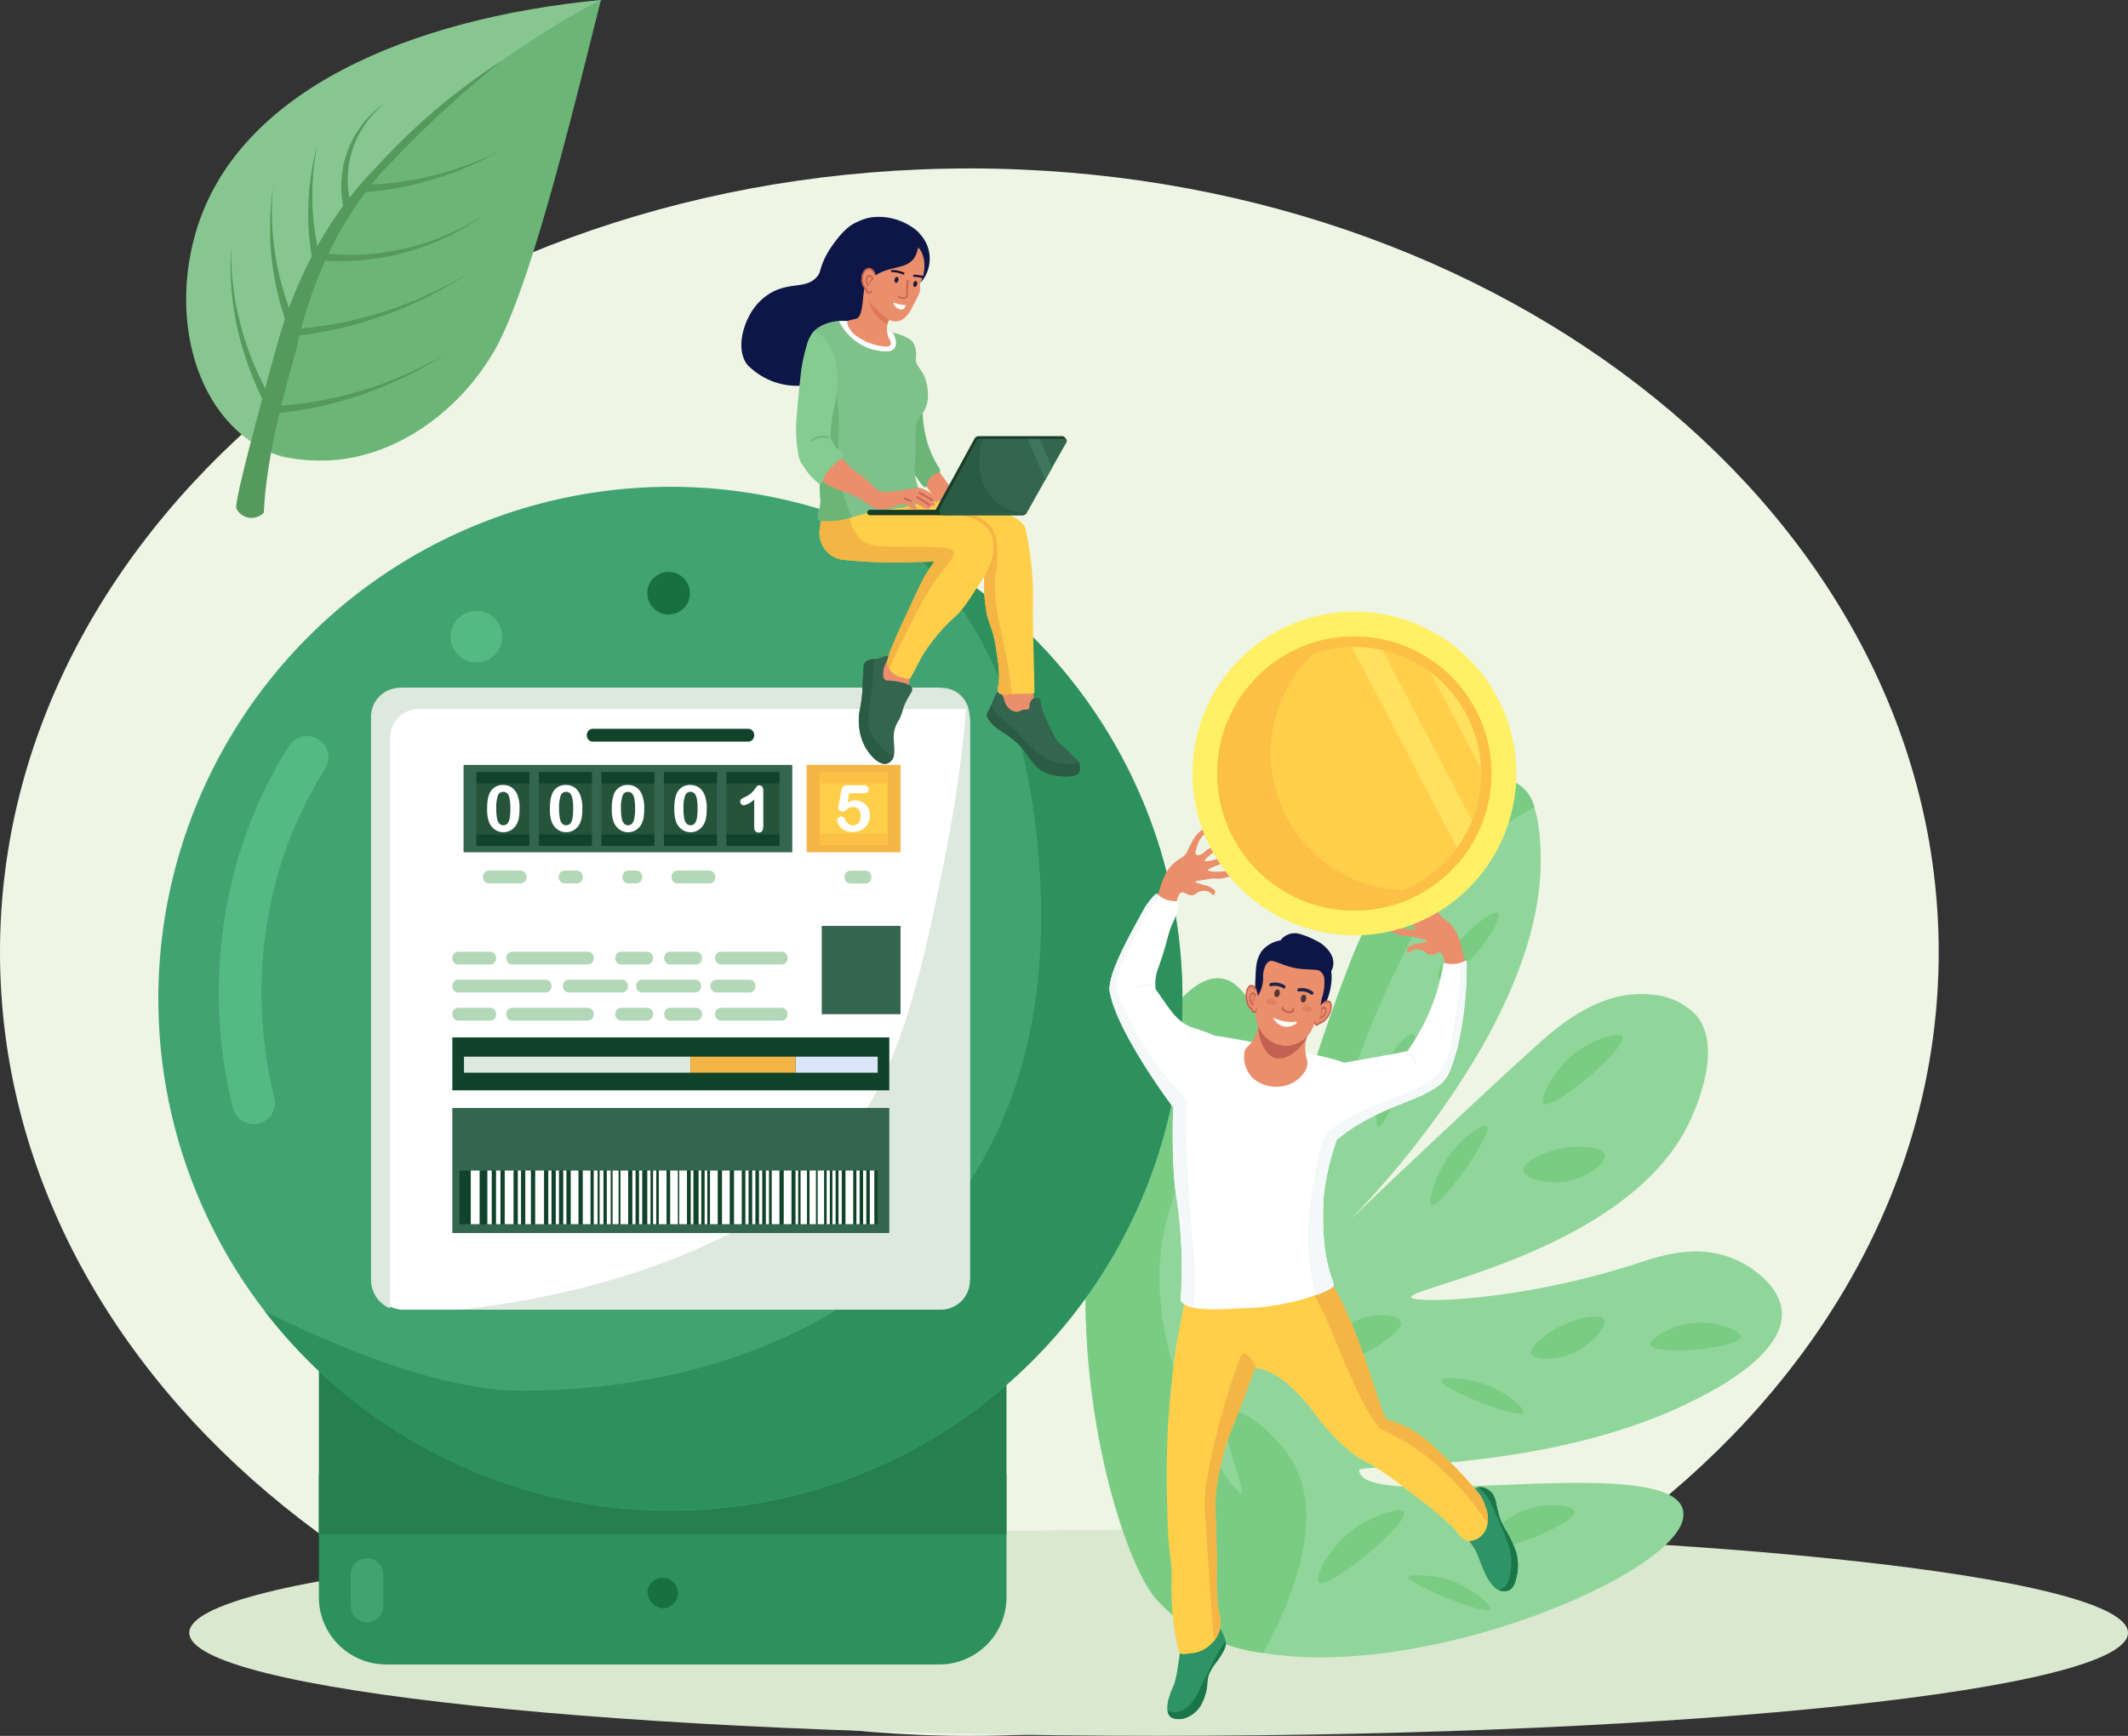 <svg id="Group_134" data-name="Group 134" xmlns="http://www.w3.org/2000/svg" xmlns:xlink="http://www.w3.org/1999/xlink" width="136.301" height="111.215" viewBox="0 0 136.301 111.215">
  <rect x="0" y="0" width="136.301" height="111.215" fill="#333333" stroke="none"/>
  <defs>
    <clipPath id="clip-path">
      <rect id="Rectangle_123" data-name="Rectangle 123" width="136.301" height="111.215" fill="none"/>
    </clipPath>
  </defs>
  <g id="Group_133" data-name="Group 133" transform="translate(0 0)" clip-path="url(#clip-path)">
    <path id="Path_2177" data-name="Path 2177" d="M62.088,223.178C27.8,223.178,0,245.659,0,273.39S27.8,323.6,62.088,323.6s62.088-22.481,62.088-50.211-27.8-50.212-62.088-50.212" transform="translate(0 -212.386)" fill="#eef5e5"/>
    <path id="Path_2178" data-name="Path 2178" d="M312.817,2026.779c-34.29,0-62.088,2.957-62.088,6.605s27.8,6.6,62.088,6.6,62.088-2.957,62.088-6.6-27.8-6.605-62.088-6.605" transform="translate(-238.605 -1928.774)" fill="#dae8cf"/>
    <path id="Path_2179" data-name="Path 2179" d="M252.589,29.241c6.377,1.462,10.466-3.825,12.872-9.078C267.583,15.533,270.22,6.3,273.109,0c-12.076,1.164-23.333,5.742-25.973,14.965-1.71,5.973.319,12.548,5.454,14.271" transform="translate(-234.619 -0.004)" fill="#87c691"/>
    <path id="Path_2180" data-name="Path 2180" d="M363.328,12.832a30.519,30.519,0,0,0-2.748,5.2c-1.716,4.311-2.884,8-2.858,10.944,6.342,2.124,12.544-2.388,14.936-7.611,2.121-4.63,4.406-13.957,6.255-21.365-.9.389-11.151,5.951-15.585,12.828" transform="translate(-340.424 -0.004)" fill="#6bb577"/>
    <path id="Path_2181" data-name="Path 2181" d="M312.886,107.942c-.132-.661,2.405-9.691,2.691-10.737.033-.131.075-.261.113-.391l.117-.391.128-.389.064-.195.016-.049.007-.022,0-.012.009-.024.035-.094.278-.754c.024-.063.045-.125.07-.189l.078-.192.157-.383.157-.382c.025-.064.055-.125.083-.188l.085-.187.169-.373.084-.186.042-.093.046-.092.364-.729.045-.091.049-.089.1-.178.194-.355a24.921,24.921,0,0,1,1.712-2.657c.156-.2.308-.408.464-.605l.475-.578.485-.548c.163-.177.33-.348.491-.519a40.784,40.784,0,0,1,8.289-7.054,68.288,68.288,0,0,0-7.927,7.378c-.147.176-.3.351-.447.533l-.439.561-.427.589c-.14.2-.275.408-.414.614a24.073,24.073,0,0,0-1.5,2.668l-.166.354-.083.177-.042.089-.038.09-.308.724-.039.091-.035.092-.07.184-.141.369-.07.184c-.023.062-.048.123-.068.185l-.126.371-.126.37-.063.185c-.02.063-.039.128-.058.192l-.23.768-.029.1-.007.024,0,.012c0,.013,0,0,0,0l-.012.047-.05.188-.1.375-.088.377c-.028.126-.06.25-.084.376-.208,1-1.955,6.347-2.145,10.745a1.082,1.082,0,0,1-1.767-.285" transform="translate(-297.752 -75.387)" fill="#55995c"/>
    <path id="Path_2182" data-name="Path 2182" d="M305.373,327.156s0,.044,0,.125,0,.2,0,.354c0,.3.014.74.054,1.261.011.13.02.266.037.4l.049.434c.014.15.04.3.063.455l.035.234.018.119.022.12.091.487c.035.164.073.329.11.5s.082.332.124.5l.065.251.073.249c.049.166.1.333.152.5l.081.245c.026.082.053.163.083.242.059.16.114.319.173.475l.182.459.187.439c.03.072.062.142.094.211l.094.2c.061.135.125.264.187.39s.12.246.182.36.117.225.172.329l.162.293c.05.092.1.177.146.256l.126.216.246.4-.464.274-.232-.426-.118-.227c-.043-.083-.09-.171-.136-.268l-.151-.307c-.052-.109-.1-.224-.16-.344s-.111-.246-.167-.377-.116-.265-.171-.406l-.086-.213c-.029-.072-.059-.145-.086-.22l-.169-.456-.162-.475c-.052-.161-.1-.326-.153-.491-.027-.082-.05-.166-.073-.25l-.07-.253c-.049-.168-.088-.339-.13-.51l-.062-.256-.054-.257c-.034-.172-.074-.341-.1-.512s-.059-.339-.087-.506l-.068-.5-.017-.121-.013-.121-.024-.239c-.015-.157-.034-.311-.041-.461l-.028-.436c-.01-.142-.013-.278-.018-.409-.015-.524-.005-.961.007-1.266.006-.153.013-.272.018-.354l.008-.125" transform="translate(-290.568 -311.337)" fill="#55995c"/>
    <path id="Path_2183" data-name="Path 2183" d="M357.918,248.509s-.014.144-.031.4-.035.614-.038,1.047q0,.081,0,.166t0,.172q0,.175.007.362c0,.124.012.251.018.38l.01.2.016.2.017.2c.006.068.011.137.019.206l.047.418.059.423.015.106.018.106.036.212c.013.071.023.142.037.212l.042.211.042.21c.015.07.031.139.047.207.06.276.13.545.2.8l.107.381.111.362c.036.118.076.231.112.34s.073.215.11.316c.07.2.142.386.2.548s.122.3.168.418l.155.361-.5.2-.137-.379c-.041-.122-.092-.268-.147-.438s-.116-.362-.176-.573c-.031-.105-.063-.215-.093-.329s-.064-.232-.094-.354l-.092-.376-.087-.394c-.055-.268-.11-.546-.154-.83-.012-.071-.024-.142-.035-.213l-.03-.215-.03-.216c-.01-.072-.017-.145-.025-.217l-.024-.217-.012-.108-.009-.109-.035-.431-.023-.425c0-.07-.006-.14-.007-.209s0-.138,0-.206,0-.136,0-.2,0-.134,0-.2c0-.131,0-.26,0-.384s.009-.245.014-.362q0-.088.007-.173l.01-.166c.028-.434.067-.794.1-1.046s.054-.394.054-.394" transform="translate(-340.432 -236.493)" fill="#55995c"/>
    <path id="Path_2184" data-name="Path 2184" d="M408.871,192.295s-.025.12-.062.331-.088.513-.132.878c-.022.182-.044.38-.062.589s-.034.43-.043.658c0,.115-.012.232-.013.349s0,.236-.005.355,0,.241,0,.362l.011.364.019.364.027.36.034.354.041.344.046.332.05.316.053.3c.018.1.037.189.055.278s.037.174.054.255.035.157.052.229c.033.144.065.268.091.37s.049.182.063.237l.023.084-.524.127-.018-.088c-.011-.057-.029-.141-.048-.248s-.044-.237-.068-.387c-.013-.075-.026-.154-.038-.238s-.027-.172-.038-.265-.025-.189-.036-.288l-.034-.309-.029-.327-.024-.342-.017-.354q0-.179-.01-.362t0-.368q0-.185.006-.371l.014-.37.023-.366c.009-.121.02-.242.03-.361s.025-.234.037-.349c.025-.231.056-.451.089-.66s.068-.406.1-.587c.07-.362.141-.661.193-.869s.085-.326.085-.326" transform="translate(-388.549 -182.997)" fill="#55995c"/>
    <path id="Path_2185" data-name="Path 2185" d="M452.276,142.474l-.02-.086c-.007-.027-.015-.064-.024-.107s-.02-.093-.03-.147c-.022-.109-.044-.243-.064-.4-.011-.077-.018-.159-.028-.245s-.016-.177-.02-.273-.009-.194-.009-.3,0-.208,0-.317c0-.054.006-.109.009-.165s.006-.112.012-.169c.013-.113.021-.229.041-.346l.026-.177.034-.178c.02-.12.053-.239.081-.359.014-.06.034-.119.05-.179l.026-.09.013-.045.008-.027.008-.022.122-.347.146-.349.164-.333c.061-.107.119-.214.179-.317s.126-.2.192-.3l.1-.141c.033-.047.065-.093.1-.137l.1-.131.05-.064.052-.061c.069-.081.135-.161.2-.233l.1-.108c.033-.035.067-.068.1-.1l.1-.1.1-.088.091-.083.088-.076c.056-.05.111-.094.161-.134s.1-.077.14-.11.081-.061.115-.086l.086-.062.072-.05-.069.055-.082.067c-.032.027-.069.057-.109.093s-.085.074-.132.119-.1.091-.151.144l-.082.081-.084.088-.088.093-.088.1c-.03.035-.062.069-.091.106l-.091.113c-.063.075-.122.158-.185.242l-.047.063-.045.066-.091.135c-.032.045-.06.092-.089.14l-.088.144c-.057.1-.11.2-.166.3s-.1.212-.152.318l-.135.331-.115.337-.1.354-.006.022v0s0-.006,0,0v.005l0,.011-.009.044-.019.087c-.012.058-.027.115-.036.173-.018.116-.042.23-.053.345l-.021.17-.013.168c-.011.111-.011.221-.016.328,0,.054,0,.107,0,.159s0,.1,0,.155c0,.1.008.2.017.3s.017.188.028.276.025.172.036.252.027.155.042.225c.029.141.057.263.085.362.013.05.025.094.036.131s.02.069.029.1l.026.084Z" transform="translate(-430.22 -128.895)" fill="#55995c"/>
    <path id="Path_2186" data-name="Path 2186" d="M368.349,471.531l.128-.009c.083-.006.205-.014.36-.028s.343-.03.559-.054l.343-.04.092-.011.044-.005.048-.007.2-.028.416-.06c.142-.023.288-.05.438-.076l.228-.04c.077-.013.155-.031.234-.047l.483-.1c.325-.077.663-.152,1-.246l.256-.067.256-.075.257-.075.129-.038.128-.041c.17-.055.341-.109.51-.165l.5-.176c.33-.122.655-.244.965-.373l.231-.094.225-.1c.148-.065.294-.125.433-.191l.408-.188.377-.184c.121-.058.236-.118.345-.174l.309-.16c.192-.1.36-.194.5-.27l.43-.243-.42.261c-.134.082-.3.178-.487.29l-.3.172c-.107.061-.219.125-.338.188l-.37.2-.4.205c-.137.072-.281.138-.427.21l-.222.107-.228.1c-.306.142-.628.278-.956.415l-.5.2c-.168.064-.338.124-.507.187l-.127.047-.128.043-.256.086-.255.086-.256.079c-.339.108-.677.2-1,.289l-.485.12c-.079.019-.157.04-.235.057l-.232.05c-.152.033-.3.066-.444.1l-.413.077-.194.036-.047.009-.05.008-.093.015-.347.055c-.218.033-.409.058-.567.078s-.281.034-.366.043l-.129.014Z" transform="translate(-350.538 -445.531)" fill="#55995c"/>
    <path id="Path_2187" data-name="Path 2187" d="M428.453,285.358l.123.012c.081.009.2.019.343.031s.328.024.535.033.441.014.7.016.532-.007.824-.022.6-.041.918-.076.647-.084.975-.142c.166-.032.336-.062.5-.1s.332-.072.5-.114l.248-.064c.083-.022.166-.041.247-.066l.245-.071.122-.036.121-.039c.16-.053.32-.1.475-.159s.31-.109.459-.169l.223-.087c.073-.03.145-.061.216-.091l.212-.09.2-.092c.135-.059.264-.123.389-.183s.244-.122.359-.181c.229-.119.436-.233.618-.338.092-.051.175-.1.253-.149s.149-.09.213-.13l.171-.107.125-.081.1-.067-.1.072-.121.086-.166.114c-.062.043-.131.089-.208.139s-.158.1-.247.16c-.178.113-.38.236-.605.365-.113.063-.229.132-.353.2s-.25.135-.383.2l-.2.1-.209.1c-.071.033-.142.067-.214.1l-.221.1c-.148.067-.3.128-.456.19s-.314.12-.474.181l-.12.044-.122.041-.245.083c-.081.029-.165.052-.248.078l-.249.076c-.167.049-.336.091-.5.137s-.334.079-.5.119c-.337.074-.666.137-.989.186s-.636.088-.934.117-.581.046-.842.058-.5.015-.714.014-.4-.005-.551-.01-.275-.012-.355-.017l-.124-.007Z" transform="translate(-407.7 -269.126)" fill="#55995c"/>
    <path id="Path_2188" data-name="Path 2188" d="M481.752,201.456l.1,0,.288-.01c.124-.006.275-.013.447-.024s.367-.026.58-.046c.424-.039.919-.1,1.445-.187.263-.044.535-.094.808-.151s.553-.121.83-.191c.138-.035.277-.07.413-.109l.205-.056.2-.06c.27-.079.533-.164.787-.25.127-.043.251-.088.373-.131l.354-.132.333-.131c.107-.044.211-.086.31-.128.2-.084.378-.163.537-.235s.3-.137.409-.192.2-.1.262-.128l.092-.046-.09.05c-.059.033-.144.082-.255.141s-.245.132-.4.213-.332.169-.526.263c-.1.047-.2.094-.3.144l-.328.148-.349.151c-.12.049-.242.1-.368.15-.251.1-.512.2-.78.292l-.2.071-.2.067c-.136.046-.274.088-.412.131-.276.085-.556.163-.828.235s-.548.137-.813.2c-.53.115-1.029.2-1.459.264-.215.031-.413.056-.588.076s-.329.036-.455.048l-.293.025-.1.008Z" transform="translate(-458.457 -189.612)" fill="#55995c"/>
    <path id="Path_2189" data-name="Path 2189" d="M385.575,364.147l.137-.01c.09-.007.218-.016.384-.031.331-.029.8-.077,1.367-.159.282-.041.587-.089.909-.148s.66-.125,1.007-.206.707-.168,1.069-.264c.18-.051.363-.1.545-.154l.546-.168.542-.18.534-.191.521-.2.5-.206.484-.209.46-.21.431-.207c.139-.068.272-.136.4-.2s.249-.13.365-.191.225-.12.327-.177c.2-.111.381-.213.526-.3s.257-.152.335-.2l.118-.07-.115.075c-.076.048-.185.122-.327.21s-.314.2-.515.317c-.1.061-.206.124-.32.189s-.232.136-.358.2-.256.143-.393.216l-.425.224-.453.228-.478.229-.5.226-.517.221-.53.213-.539.2-.544.19c-.182.06-.364.118-.544.176-.363.111-.724.217-1.07.307s-.689.175-1.013.247-.631.133-.916.185c-.569.1-1.048.171-1.383.214-.167.021-.3.037-.39.046l-.137.015Z" transform="translate(-366.931 -343.043)" fill="#55995c"/>
    <path id="Path_2190" data-name="Path 2190" d="M1784.271,1618.194l-.111.108s.039-.036.111-.108" transform="translate(-1697.887 -1539.946)" fill="#7acc84"/>
    <path id="Path_2191" data-name="Path 2191" d="M1479.427,1065.861c-2.4-1.019-4.824-.156-6.29.317-7.483,2.417-14.258,2.554-14.386,2.133-.191-.631,14.386-3.056,18.013-11.616.392-.926,1.877-4.428.28-6.415a4.385,4.385,0,0,0-3.027-1.362c-3.211-.3-5.885,2.053-7.388,3.413-4.2,3.8-10.938,10.218-11.876,11.121-.072.072-.11.108-.111.108l.111-.108c1.243-1.236,12.528-12.87,12.3-23.424-.022-.987-.088-4.033-1.6-4.652-1.783-.733-4.6,2.333-5.736,3.567a25.41,25.41,0,0,0-5,8.274c-3.177,8.183-4.749,15.664-4.962,15.62a25.7,25.7,0,0,0,.114-9c-.225-1.141-1.1-5.59-3.233-5.93-.518-.083-1.535-.029-3,1.749-10.12,12.281-4.4,34.132-1.291,37.9,7.564,9.166,32.985-.388,33.827-5.066.853-4.736-20.622-.122-20.74-3.091-.017-.432,12.324.213,21.631-4.573,1.258-.647,5.668-2.915,5.431-5.622-.138-1.573-1.8-2.809-3.067-3.347" transform="translate(-1368.37 -985.206)" fill="#90d69b"/>
    <path id="Path_2192" data-name="Path 2192" d="M1784.271,1618.194l-.111.108s.039-.036.111-.108" transform="translate(-1697.887 -1539.946)" fill="#7acc84"/>
    <path id="Path_2193" data-name="Path 2193" d="M1465.454,1035.378c-1.783-.733-4.6,2.332-5.736,3.567a25.406,25.406,0,0,0-5,8.274c-3.177,8.183-4.749,15.664-4.962,15.619a25.7,25.7,0,0,0,.114-9c-.225-1.141-1.1-5.59-3.233-5.93-.518-.083-1.535-.029-3,1.749-10.12,12.281-4.4,34.132-1.291,37.9a11.028,11.028,0,0,0,6.93,3.549c2.072-3.794,3.933-8.809,1.865-12.294-.991-1.671-3.21-3.538-3.963-3.092-1,.591,1.024,5,.7,5.132-.492.2-6.92-8.917-4.823-17.312.154-.618,1.18-4.724,2.983-4.845.38-.026,1.04.109,2.024,1.386,3.092,4.015,1.906,9.61,2.4,9.676.542.073,1.542-6.76,4.272-14.915a63.92,63.92,0,0,1,2.934-7.247c1.641-3.439,2.589-5.384,4.5-7.347a17.285,17.285,0,0,1,4.487-3.307,2.366,2.366,0,0,0-1.189-1.568" transform="translate(-1368.369 -985.206)" fill="#7acc84"/>
    <path id="Path_2194" data-name="Path 2194" d="M1906.052,1210.314c-.885.879-1.93,2.318-1.875,2.76.049.395.968-.048,1.684-.655,1.186-1,2.334-2.893,2.235-3.319-.091-.39-1.236.411-2.044,1.214" transform="translate(-1812.098 -1150.537)" fill="#7acc84"/>
    <path id="Path_2195" data-name="Path 2195" d="M1824.275,1370.532c-1.314,1.558-1.646,5.148-1.306,5.287.441.18,2.7-5.139,2.335-5.869-.153-.307-.745.246-1.029.582" transform="translate(-1734.701 -1303.621)" fill="#7acc84"/>
    <path id="Path_2196" data-name="Path 2196" d="M2044.822,1373.1c-.93.953-1.69,2.453-1.4,2.7.58.493,5.453-3.66,5.058-4.3-.225-.364-2.292.189-3.662,1.594" transform="translate(-1944.555 -1305.083)" fill="#7acc84"/>
    <path id="Path_2197" data-name="Path 2197" d="M2020.29,1519.429c-1.1.215-2.486.871-2.419,1.41s1.506.912,2.713.715c1.34-.219,2.643-1.2,2.5-1.729s-1.684-.613-2.8-.4" transform="translate(-1920.295 -1445.852)" fill="#7acc84"/>
    <path id="Path_2198" data-name="Path 2198" d="M1898.506,1491.626c-.254-.231-2,.9-2.915,2.645-.473.9-.885,2.262-.631,2.394.525.271,3.983-4.641,3.546-5.038" transform="translate(-1803.255 -1419.47)" fill="#7acc84"/>
    <path id="Path_2199" data-name="Path 2199" d="M1579.553,1584.9c-.442.119-.435,2.235.309,4.006.332.791,1.018,2.005,1.377,1.9.42-.125.342-2.046-.234-3.645-.342-.95-1.068-2.364-1.452-2.26" transform="translate(-1502.89 -1508.257)" fill="#7acc84"/>
    <path id="Path_2200" data-name="Path 2200" d="M1760.669,1742.7c-1.347.667-2.051,2.248-1.714,2.62.581.642,4.826-1.7,4.6-2.543-.128-.47-1.685-.669-2.881-.077" transform="translate(-1673.821 -1658.08)" fill="#7acc84"/>
    <path id="Path_2201" data-name="Path 2201" d="M1911.74,1826.363c-1.053-.324-2.456-.406-2.52-.152-.127.506,5.008,2.527,5.257,2.068.139-.257-1.168-1.433-2.737-1.916" transform="translate(-1816.898 -1737.763)" fill="#7acc84"/>
    <path id="Path_2202" data-name="Path 2202" d="M2029.193,1745.066c-.521.314-1.577,1.072-1.42,1.5s1.4.437,2.36.11c1.408-.48,2.562-1.838,2.31-2.292s-2.022-.063-3.251.679" transform="translate(-1929.705 -1659.849)" fill="#7acc84"/>
    <path id="Path_2203" data-name="Path 2203" d="M2189.15,1752.206c-1.566.083-3.048,1.047-2.94,1.444.194.713,5.7.215,5.77-.527.035-.4-1.467-.988-2.83-.916" transform="translate(-2080.491 -1667.472)" fill="#7acc84"/>
    <path id="Path_2204" data-name="Path 2204" d="M1748.181,2002.02c-1.816,1.19-2.822,3.31-2.487,3.611.581.522,5.864-3.852,5.461-4.534-.2-.341-1.858.192-2.973.923" transform="translate(-1661.22 -1904.234)" fill="#7acc84"/>
    <path id="Path_2205" data-name="Path 2205" d="M1867.73,2087.427a6.258,6.258,0,0,0-1.091-.18c-.472-.03-1.228-.077-1.269.07-.113.4,5.01,2.528,5.257,2.068.15-.279-1.464-1.568-2.9-1.958" transform="translate(-1775.168 -1986.288)" fill="#7acc84"/>
    <path id="Path_2206" data-name="Path 2206" d="M1969.263,1994.712c-1.23.586-2.332,1.818-2.109,2.175.425.679,5.87-1.476,5.712-2.249-.089-.437-2.025-.678-3.6.074" transform="translate(-1872.005 -1897.796)" fill="#7acc84"/>
    <path id="Path_2207" data-name="Path 2207" d="M462.1,1966.258H426.679a4.309,4.309,0,0,1-4.309-4.309v-7.836h44.043v7.836a4.309,4.309,0,0,1-4.309,4.309" transform="translate(-401.946 -1859.621)" fill="#2c915c"/>
    <rect id="Rectangle_48" data-name="Rectangle 48" width="44.042" height="10.951" transform="translate(20.424 87.36)" fill="#257f4e"/>
    <path id="Path_2208" data-name="Path 2208" d="M857.892,2084.237a.978.978,0,1,1,.962,1.157,1.073,1.073,0,0,1-.962-1.157" transform="translate(-816.409 -1982.353)" fill="#187041"/>
    <path id="Path_2209" data-name="Path 2209" d="M465.671,2068.628h0a1.044,1.044,0,0,1-1.041-1.042v-2.027a1.041,1.041,0,0,1,2.083,0v2.027a1.044,1.044,0,0,1-1.041,1.042" transform="translate(-442.163 -1964.689)" fill="#41a372"/>
    <path id="Path_2210" data-name="Path 2210" d="M209.743,677.779a32.8,32.8,0,1,1,32.8,32.8,32.8,32.8,0,0,1-32.8-32.8" transform="translate(-199.601 -613.791)" fill="#41a372"/>
    <path id="Path_2211" data-name="Path 2211" d="M391.358,715.032c6.112,4.8,8.354,12.517,9.027,20.028,2.186,24.393-15.015,34.494-33.13,34.494-5.219,0-12.027-2.913-16.407-5.081a32.8,32.8,0,1,0,40.51-49.441" transform="translate(-333.883 -680.457)" fill="#2c915c"/>
    <path id="Path_2212" data-name="Path 2212" d="M527.764,951.326H493.618a2.1,2.1,0,0,1-2.1-2.1V913.6a2.1,2.1,0,0,1,2.1-2.1h34.146a2.1,2.1,0,0,1,2.1,2.1v35.621a2.1,2.1,0,0,1-2.1,2.1" transform="translate(-467.749 -867.425)" fill="#fff"/>
    <path id="Path_2213" data-name="Path 2213" d="M527.764,951.326H493.618a2.1,2.1,0,0,1-2.1-2.1V913.6a2.1,2.1,0,0,1,2.1-2.1h34.146a2.1,2.1,0,0,1,2.1,2.1v35.621a2.1,2.1,0,0,1-2.1,2.1" transform="translate(-467.749 -867.425)" fill="#fff"/>
    <path id="Path_2214" data-name="Path 2214" d="M639.478,942.891c-1.387,6.832-2.646,13.035-6.355,18.036-.931,1.256-4.522,5.813-15.181,8.881a54.417,54.417,0,0,1-9.523,1.837h30.993a1.858,1.858,0,0,0,1.705-1.98V933.8a2.226,2.226,0,0,0-.208-.947,87.023,87.023,0,0,1-1.432,10.038" transform="translate(-578.999 -887.745)" fill="#dde8df"/>
    <path id="Path_2215" data-name="Path 2215" d="M492.732,914.833a1.858,1.858,0,0,1,1.705-1.98H529.78a1.75,1.75,0,0,0-1.617-1.353h-34.94a1.858,1.858,0,0,0-1.705,1.98v35.866a1.965,1.965,0,0,0,1.215,1.9Z" transform="translate(-467.75 -867.425)" fill="#dde8df"/>
    <rect id="Rectangle_49" data-name="Rectangle 49" width="21.055" height="5.598" transform="translate(29.692 49.006)" fill="#34654e"/>
    <rect id="Rectangle_50" data-name="Rectangle 50" width="6.008" height="5.598" transform="translate(51.671 49.006)" fill="#f4b545"/>
    <rect id="Rectangle_51" data-name="Rectangle 51" width="4.346" height="4.641" transform="translate(52.503 49.484)" fill="#ffcf4a"/>
    <rect id="Rectangle_52" data-name="Rectangle 52" width="4.346" height="0.709" transform="translate(52.503 49.484)" fill="#fcc047"/>
    <rect id="Rectangle_53" data-name="Rectangle 53" width="4.346" height="0.709" transform="translate(52.503 53.415)" fill="#fcc047"/>
    <rect id="Rectangle_54" data-name="Rectangle 54" width="3.389" height="4.725" transform="translate(46.536 49.468)" fill="#25543b"/>
    <rect id="Rectangle_55" data-name="Rectangle 55" width="3.389" height="4.725" transform="translate(38.525 49.468)" fill="#25543b"/>
    <rect id="Rectangle_56" data-name="Rectangle 56" width="3.389" height="4.725" transform="translate(30.514 49.468)" fill="#25543b"/>
    <rect id="Rectangle_57" data-name="Rectangle 57" width="3.389" height="4.725" transform="translate(42.531 49.468)" fill="#25543b"/>
    <rect id="Rectangle_58" data-name="Rectangle 58" width="3.389" height="4.725" transform="translate(34.519 49.468)" fill="#25543b"/>
    <rect id="Rectangle_59" data-name="Rectangle 59" width="3.389" height="0.726" transform="translate(46.536 49.468)" fill="#11422a"/>
    <rect id="Rectangle_60" data-name="Rectangle 60" width="3.389" height="0.726" transform="translate(38.525 49.468)" fill="#11422a"/>
    <rect id="Rectangle_61" data-name="Rectangle 61" width="3.389" height="0.726" transform="translate(30.514 49.468)" fill="#11422a"/>
    <rect id="Rectangle_62" data-name="Rectangle 62" width="3.389" height="0.726" transform="translate(42.531 49.468)" fill="#11422a"/>
    <rect id="Rectangle_63" data-name="Rectangle 63" width="3.389" height="0.726" transform="translate(34.519 49.468)" fill="#11422a"/>
    <rect id="Rectangle_64" data-name="Rectangle 64" width="3.389" height="0.726" transform="translate(46.536 53.467)" fill="#11422a"/>
    <rect id="Rectangle_65" data-name="Rectangle 65" width="3.389" height="0.726" transform="translate(38.525 53.467)" fill="#11422a"/>
    <rect id="Rectangle_66" data-name="Rectangle 66" width="3.389" height="0.726" transform="translate(30.514 53.467)" fill="#11422a"/>
    <rect id="Rectangle_67" data-name="Rectangle 67" width="3.389" height="0.726" transform="translate(42.531 53.467)" fill="#11422a"/>
    <rect id="Rectangle_68" data-name="Rectangle 68" width="3.389" height="0.726" transform="translate(34.519 53.467)" fill="#11422a"/>
    <rect id="Rectangle_69" data-name="Rectangle 69" width="27.988" height="3.389" transform="translate(28.973 66.466)" fill="#11422a"/>
    <rect id="Rectangle_70" data-name="Rectangle 70" width="5.264" height="1.027" transform="translate(50.953 67.698)" fill="#dae6f7"/>
    <rect id="Rectangle_71" data-name="Rectangle 71" width="14.507" height="1.027" transform="translate(29.718 67.698)" fill="#dde8df"/>
    <rect id="Rectangle_72" data-name="Rectangle 72" width="6.727" height="1.027" transform="translate(44.225 67.698)" fill="#f4b545"/>
    <rect id="Rectangle_73" data-name="Rectangle 73" width="27.988" height="8.011" transform="translate(28.973 70.985)" fill="#34654e"/>
    <rect id="Rectangle_74" data-name="Rectangle 74" width="26.781" height="3.441" transform="translate(29.435 74.991)" fill="#11422a"/>
    <rect id="Rectangle_75" data-name="Rectangle 75" width="0.565" height="3.441" transform="translate(30.154 74.991)" fill="#fff"/>
    <rect id="Rectangle_76" data-name="Rectangle 76" width="0.282" height="3.441" transform="translate(31.216 74.991)" fill="#fff"/>
    <rect id="Rectangle_77" data-name="Rectangle 77" width="0.282" height="3.441" transform="translate(31.772 74.991)" fill="#fff"/>
    <rect id="Rectangle_78" data-name="Rectangle 78" width="0.565" height="3.441" transform="translate(32.328 74.991)" fill="#fff"/>
    <rect id="Rectangle_79" data-name="Rectangle 79" width="0.565" height="3.441" transform="translate(34.28 74.991)" fill="#fff"/>
    <rect id="Rectangle_80" data-name="Rectangle 80" width="0.359" height="3.441" transform="translate(33.646 74.991)" fill="#fff"/>
    <rect id="Rectangle_81" data-name="Rectangle 81" width="0.205" height="3.441" transform="translate(33.167 74.991)" fill="#fff"/>
    <rect id="Rectangle_82" data-name="Rectangle 82" width="0.205" height="3.441" transform="translate(35.119 74.991)" fill="#fff"/>
    <rect id="Rectangle_83" data-name="Rectangle 83" width="0.205" height="3.441" transform="translate(35.598 74.991)" fill="#fff"/>
    <rect id="Rectangle_84" data-name="Rectangle 84" width="0.205" height="3.441" transform="translate(40.502 74.991)" fill="#fff"/>
    <rect id="Rectangle_85" data-name="Rectangle 85" width="0.205" height="3.441" transform="translate(47.743 74.991)" fill="#fff"/>
    <rect id="Rectangle_86" data-name="Rectangle 86" width="0.205" height="3.441" transform="translate(54.855 74.991)" fill="#fff"/>
    <rect id="Rectangle_87" data-name="Rectangle 87" width="0.205" height="3.441" transform="translate(55.283 74.991)" fill="#fff"/>
    <rect id="Rectangle_88" data-name="Rectangle 88" width="0.291" height="3.441" transform="translate(55.711 74.991)" fill="#fff"/>
    <rect id="Rectangle_89" data-name="Rectangle 89" width="0.205" height="3.441" transform="translate(48.179 74.991)" fill="#fff"/>
    <rect id="Rectangle_90" data-name="Rectangle 90" width="0.205" height="3.441" transform="translate(48.616 74.991)" fill="#fff"/>
    <rect id="Rectangle_91" data-name="Rectangle 91" width="0.205" height="3.441" transform="translate(52.947 74.991)" fill="#fff"/>
    <rect id="Rectangle_92" data-name="Rectangle 92" width="0.205" height="3.441" transform="translate(53.315 74.991)" fill="#fff"/>
    <rect id="Rectangle_93" data-name="Rectangle 93" width="0.205" height="3.441" transform="translate(53.709 74.991)" fill="#fff"/>
    <rect id="Rectangle_94" data-name="Rectangle 94" width="0.205" height="3.441" transform="translate(49.052 74.991)" fill="#fff"/>
    <rect id="Rectangle_95" data-name="Rectangle 95" width="0.205" height="3.441" transform="translate(40.93 74.991)" fill="#fff"/>
    <rect id="Rectangle_96" data-name="Rectangle 96" width="0.205" height="3.441" transform="translate(41.461 74.991)" fill="#fff"/>
    <rect id="Rectangle_97" data-name="Rectangle 97" width="0.205" height="3.441" transform="translate(41.829 74.991)" fill="#fff"/>
    <rect id="Rectangle_98" data-name="Rectangle 98" width="0.205" height="3.441" transform="translate(36.077 74.991)" fill="#fff"/>
    <rect id="Rectangle_99" data-name="Rectangle 99" width="0.496" height="3.441" transform="translate(36.556 74.991)" fill="#fff"/>
    <rect id="Rectangle_100" data-name="Rectangle 100" width="0.496" height="3.441" transform="translate(37.327 74.991)" fill="#fff"/>
    <rect id="Rectangle_101" data-name="Rectangle 101" width="0.496" height="3.441" transform="translate(39.74 74.991)" fill="#fff"/>
    <rect id="Rectangle_102" data-name="Rectangle 102" width="0.496" height="3.441" transform="translate(42.197 74.991)" fill="#fff"/>
    <rect id="Rectangle_103" data-name="Rectangle 103" width="0.496" height="3.441" transform="translate(47.015 74.991)" fill="#fff"/>
    <rect id="Rectangle_104" data-name="Rectangle 104" width="0.496" height="3.441" transform="translate(42.924 74.991)" fill="#fff"/>
    <rect id="Rectangle_105" data-name="Rectangle 105" width="0.496" height="3.441" transform="translate(45.475 74.991)" fill="#fff"/>
    <rect id="Rectangle_106" data-name="Rectangle 106" width="0.496" height="3.441" transform="translate(46.245 74.991)" fill="#fff"/>
    <rect id="Rectangle_107" data-name="Rectangle 107" width="0.496" height="3.441" transform="translate(54.154 74.991)" fill="#fff"/>
    <rect id="Rectangle_108" data-name="Rectangle 108" width="0.496" height="3.441" transform="translate(49.429 74.991)" fill="#fff"/>
    <rect id="Rectangle_109" data-name="Rectangle 109" width="0.496" height="3.441" transform="translate(50.199 74.991)" fill="#fff"/>
    <rect id="Rectangle_110" data-name="Rectangle 110" width="0.496" height="3.441" transform="translate(43.506 74.991)" fill="#fff"/>
    <rect id="Rectangle_111" data-name="Rectangle 111" width="0.171" height="3.441" transform="translate(44.242 74.991)" fill="#fff"/>
    <rect id="Rectangle_112" data-name="Rectangle 112" width="0.171" height="3.441" transform="translate(44.747 74.991)" fill="#fff"/>
    <rect id="Rectangle_113" data-name="Rectangle 113" width="0.171" height="3.441" transform="translate(50.953 74.991)" fill="#fff"/>
    <rect id="Rectangle_114" data-name="Rectangle 114" width="0.411" height="3.441" transform="translate(51.278 74.991)" fill="#fff"/>
    <rect id="Rectangle_115" data-name="Rectangle 115" width="0.411" height="3.441" transform="translate(51.851 74.991)" fill="#fff"/>
    <rect id="Rectangle_116" data-name="Rectangle 116" width="0.411" height="3.441" transform="translate(52.373 74.991)" fill="#fff"/>
    <rect id="Rectangle_117" data-name="Rectangle 117" width="0.171" height="3.441" transform="translate(45.132 74.991)" fill="#fff"/>
    <rect id="Rectangle_118" data-name="Rectangle 118" width="0.248" height="3.441" transform="translate(38.029 74.991)" fill="#fff"/>
    <rect id="Rectangle_119" data-name="Rectangle 119" width="0.248" height="3.441" transform="translate(38.405 74.991)" fill="#fff"/>
    <rect id="Rectangle_120" data-name="Rectangle 120" width="0.248" height="3.441" transform="translate(38.867 74.991)" fill="#fff"/>
    <rect id="Rectangle_121" data-name="Rectangle 121" width="0.385" height="3.441" transform="translate(39.235 74.991)" fill="#fff"/>
    <rect id="Rectangle_122" data-name="Rectangle 122" width="5.045" height="5.655" transform="translate(52.635 59.321)" fill="#34654e"/>
    <path id="Path_2216" data-name="Path 2216" d="M601.589,1261.732h-2.025a.387.387,0,0,1-.387-.387v-.048a.387.387,0,0,1,.387-.387h2.025a.387.387,0,0,1,.387.387v.048a.387.387,0,0,1-.387.387" transform="translate(-570.204 -1199.939)" fill="#b2d8b7"/>
    <path id="Path_2217" data-name="Path 2217" d="M642.034,1154.291h-2.025a.387.387,0,0,1-.387-.387v-.048a.387.387,0,0,1,.387-.387h2.025a.387.387,0,0,1,.387.387v.048a.387.387,0,0,1-.387.387" transform="translate(-608.693 -1097.693)" fill="#b2d8b7"/>
    <path id="Path_2218" data-name="Path 2218" d="M741.225,1154.291h-.767a.387.387,0,0,1-.387-.387v-.048a.387.387,0,0,1,.387-.387h.767a.387.387,0,0,1,.387.387v.048a.387.387,0,0,1-.387.387" transform="translate(-704.285 -1097.693)" fill="#b2d8b7"/>
    <path id="Path_2219" data-name="Path 2219" d="M825.381,1154.291h-.493a.387.387,0,0,1-.387-.387v-.048a.387.387,0,0,1,.387-.387h.493a.387.387,0,0,1,.387.387v.048a.387.387,0,0,1-.387.387" transform="translate(-784.632 -1097.693)" fill="#b2d8b7"/>
    <path id="Path_2220" data-name="Path 2220" d="M891.96,1154.291h-2.025a.387.387,0,0,1-.387-.387v-.048a.387.387,0,0,1,.387-.387h2.025a.387.387,0,0,1,.387.387v.048a.387.387,0,0,1-.387.387" transform="translate(-846.534 -1097.693)" fill="#b2d8b7"/>
    <path id="Path_2221" data-name="Path 2221" d="M1120.1,1154.469h-.946a.387.387,0,0,1-.387-.387v-.048a.387.387,0,0,1,.387-.387h.946a.387.387,0,0,1,.387.387v.048a.387.387,0,0,1-.387.387" transform="translate(-1064.673 -1097.863)" fill="#b2d8b7"/>
    <path id="Path_2222" data-name="Path 2222" d="M787.6,966.43h-9.942a.387.387,0,0,1-.387-.387v-.048a.387.387,0,0,1,.387-.387H787.6a.387.387,0,0,1,.387.387v.048a.387.387,0,0,1-.387.387" transform="translate(-739.682 -918.916)" fill="#11422a"/>
    <path id="Path_2223" data-name="Path 2223" d="M675.812,1261.732h-4.828a.387.387,0,0,1-.387-.387v-.048a.387.387,0,0,1,.387-.387h4.828a.387.387,0,0,1,.387.387v.048a.387.387,0,0,1-.387.387" transform="translate(-638.17 -1199.939)" fill="#b2d8b7"/>
    <path id="Path_2224" data-name="Path 2224" d="M605.1,1298.9H599.52a.387.387,0,0,1-.387-.387v-.048a.387.387,0,0,1,.387-.387H605.1a.387.387,0,0,1,.387.387v.048a.387.387,0,0,1-.387.387" transform="translate(-570.162 -1235.312)" fill="#b2d8b7"/>
    <path id="Path_2225" data-name="Path 2225" d="M749.487,1298.9H746.1a.387.387,0,0,1-.387-.387v-.048a.387.387,0,0,1,.387-.387h3.387a.387.387,0,0,1,.387.387v.048a.387.387,0,0,1-.387.387" transform="translate(-709.654 -1235.312)" fill="#b2d8b7"/>
    <path id="Path_2226" data-name="Path 2226" d="M846.406,1298.9h-3.387a.387.387,0,0,1-.387-.387v-.048a.387.387,0,0,1,.387-.387h3.387a.387.387,0,0,1,.387.387v.048a.387.387,0,0,1-.387.387" transform="translate(-801.887 -1235.312)" fill="#b2d8b7"/>
    <path id="Path_2227" data-name="Path 2227" d="M943.622,1298.9h-2.1a.387.387,0,0,1-.387-.387v-.048a.387.387,0,0,1,.387-.387h2.1a.387.387,0,0,1,.387.387v.048a.387.387,0,0,1-.387.387" transform="translate(-895.624 -1235.312)" fill="#b2d8b7"/>
    <path id="Path_2228" data-name="Path 2228" d="M817.02,1261.732h-1.646a.387.387,0,0,1-.387-.387v-.048a.387.387,0,0,1,.387-.387h1.646a.387.387,0,0,1,.387.387v.048a.387.387,0,0,1-.387.387" transform="translate(-775.578 -1199.939)" fill="#b2d8b7"/>
    <path id="Path_2229" data-name="Path 2229" d="M881.869,1261.732h-1.646a.387.387,0,0,1-.387-.387v-.048a.387.387,0,0,1,.387-.387h1.646a.387.387,0,0,1,.387.387v.048a.387.387,0,0,1-.387.387" transform="translate(-837.292 -1199.939)" fill="#b2d8b7"/>
    <path id="Path_2230" data-name="Path 2230" d="M951.529,1261.732h-3.868a.387.387,0,0,1-.387-.387v-.048a.387.387,0,0,1,.387-.387h3.868a.387.387,0,0,1,.387.387v.048a.387.387,0,0,1-.387.387" transform="translate(-901.469 -1199.939)" fill="#b2d8b7"/>
    <path id="Path_2231" data-name="Path 2231" d="M601.589,1335.25h-2.025a.387.387,0,0,0-.387.387v.048a.387.387,0,0,0,.387.387h2.025a.387.387,0,0,0,.387-.387v-.048a.387.387,0,0,0-.387-.387" transform="translate(-570.204 -1270.684)" fill="#b2d8b7"/>
    <path id="Path_2232" data-name="Path 2232" d="M675.812,1335.25h-4.828a.387.387,0,0,0-.387.387v.048a.387.387,0,0,0,.387.387h4.828a.387.387,0,0,0,.387-.387v-.048a.387.387,0,0,0-.387-.387" transform="translate(-638.17 -1270.684)" fill="#b2d8b7"/>
    <path id="Path_2233" data-name="Path 2233" d="M817.02,1335.25h-1.646a.387.387,0,0,0-.387.387v.048a.387.387,0,0,0,.387.387h1.646a.387.387,0,0,0,.387-.387v-.048a.387.387,0,0,0-.387-.387" transform="translate(-775.578 -1270.684)" fill="#b2d8b7"/>
    <path id="Path_2234" data-name="Path 2234" d="M881.869,1335.25h-1.646a.387.387,0,0,0-.387.387v.048a.387.387,0,0,0,.387.387h1.646a.387.387,0,0,0,.387-.387v-.048a.387.387,0,0,0-.387-.387" transform="translate(-837.292 -1270.684)" fill="#b2d8b7"/>
    <path id="Path_2235" data-name="Path 2235" d="M951.529,1335.25h-3.868a.387.387,0,0,0-.387.387v.048a.387.387,0,0,0,.387.387h3.868a.387.387,0,0,0,.387-.387v-.048a.387.387,0,0,0-.387-.387" transform="translate(-901.469 -1270.684)" fill="#b2d8b7"/>
    <path id="Path_2236" data-name="Path 2236" d="M647.118,1040.653a1.14,1.14,0,0,0-.218-.323.871.871,0,0,0-.3-.2,1.021,1.021,0,0,0-.38-.068.91.91,0,0,0-.894.6,1.81,1.81,0,0,0-.1.418,4.189,4.189,0,0,0-.032.544,3.068,3.068,0,0,0,.029.436,1.791,1.791,0,0,0,.092.37,1.065,1.065,0,0,0,.368.482.934.934,0,0,0,.554.175.944.944,0,0,0,.488-.13,1,1,0,0,0,.357-.37,1.332,1.332,0,0,0,.15-.432,3.456,3.456,0,0,0,.04-.564,2.31,2.31,0,0,0-.153-.938m-.432.9a3.714,3.714,0,0,1-.042.617.774.774,0,0,1-.141.355.364.364,0,0,1-.536,0,.755.755,0,0,1-.143-.352,3.5,3.5,0,0,1-.044-.609,2.4,2.4,0,0,1,.1-.808.347.347,0,0,1,.346-.252.343.343,0,0,1,.271.112.717.717,0,0,1,.143.341,3.312,3.312,0,0,1,.043.592" transform="translate(-613.995 -989.77)" fill="#fff"/>
    <path id="Path_2237" data-name="Path 2237" d="M730.3,1040.653a1.141,1.141,0,0,0-.218-.323.872.872,0,0,0-.3-.2,1.022,1.022,0,0,0-.38-.068.91.91,0,0,0-.894.6,1.81,1.81,0,0,0-.1.418,4.2,4.2,0,0,0-.032.544,3.086,3.086,0,0,0,.029.436,1.791,1.791,0,0,0,.092.37,1.065,1.065,0,0,0,.368.482.934.934,0,0,0,.554.175.944.944,0,0,0,.488-.13,1,1,0,0,0,.358-.37,1.333,1.333,0,0,0,.15-.432,3.449,3.449,0,0,0,.04-.564,2.312,2.312,0,0,0-.153-.938m-.432.9a3.715,3.715,0,0,1-.041.617.776.776,0,0,1-.141.355.365.365,0,0,1-.536,0,.754.754,0,0,1-.143-.352,3.5,3.5,0,0,1-.043-.609,2.4,2.4,0,0,1,.1-.808.347.347,0,0,1,.346-.252.343.343,0,0,1,.271.112.718.718,0,0,1,.143.341,3.312,3.312,0,0,1,.043.592" transform="translate(-693.156 -989.77)" fill="#fff"/>
    <path id="Path_2238" data-name="Path 2238" d="M812.2,1040.653a1.144,1.144,0,0,0-.218-.323.873.873,0,0,0-.3-.2,1.021,1.021,0,0,0-.38-.068.91.91,0,0,0-.894.6,1.813,1.813,0,0,0-.1.418,4.2,4.2,0,0,0-.032.544,3.068,3.068,0,0,0,.029.436,1.783,1.783,0,0,0,.092.37,1.064,1.064,0,0,0,.368.482.934.934,0,0,0,.554.175.944.944,0,0,0,.488-.13,1,1,0,0,0,.358-.37,1.337,1.337,0,0,0,.15-.432,3.449,3.449,0,0,0,.04-.564,2.312,2.312,0,0,0-.153-.938m-.432.9a3.714,3.714,0,0,1-.042.617.774.774,0,0,1-.141.355.364.364,0,0,1-.536,0,.755.755,0,0,1-.143-.352,3.5,3.5,0,0,1-.043-.609,2.4,2.4,0,0,1,.1-.808.347.347,0,0,1,.346-.252.343.343,0,0,1,.271.112.717.717,0,0,1,.143.341,3.312,3.312,0,0,1,.043.592" transform="translate(-771.091 -989.77)" fill="#fff"/>
    <path id="Path_2239" data-name="Path 2239" d="M895.035,1040.653a1.144,1.144,0,0,0-.218-.323.872.872,0,0,0-.3-.2,1.022,1.022,0,0,0-.38-.068.91.91,0,0,0-.894.6,1.806,1.806,0,0,0-.1.418,4.2,4.2,0,0,0-.032.544,3.087,3.087,0,0,0,.029.436,1.791,1.791,0,0,0,.092.37,1.066,1.066,0,0,0,.368.482.934.934,0,0,0,.554.175.943.943,0,0,0,.488-.13,1,1,0,0,0,.358-.37,1.335,1.335,0,0,0,.15-.432,3.449,3.449,0,0,0,.04-.564,2.312,2.312,0,0,0-.153-.938m-.432.9a3.716,3.716,0,0,1-.041.617.776.776,0,0,1-.141.355.364.364,0,0,1-.536,0,.753.753,0,0,1-.143-.352,3.5,3.5,0,0,1-.043-.609,2.406,2.406,0,0,1,.1-.808.347.347,0,0,1,.346-.252.343.343,0,0,1,.271.112.717.717,0,0,1,.143.341,3.312,3.312,0,0,1,.043.592" transform="translate(-849.924 -989.77)" fill="#fff"/>
    <path id="Path_2240" data-name="Path 2240" d="M981.975,1040.681a.224.224,0,0,0-.185-.089.189.189,0,0,0-.142.042c-.023.025-.071.088-.147.193a1.607,1.607,0,0,1-.253.277,1.668,1.668,0,0,1-.38.236,1.42,1.42,0,0,0-.228.125.194.194,0,0,0-.072.165.236.236,0,0,0,.07.168.222.222,0,0,0,.163.073,1.529,1.529,0,0,0,.66-.368v1.77a.368.368,0,0,0,.079.254.27.27,0,0,0,.21.088c.194,0,.293-.141.293-.42v-2.279a.377.377,0,0,0-.068-.237" transform="translate(-933.153 -990.274)" fill="#fff"/>
    <path id="Path_2241" data-name="Path 2241" d="M1111.122,1042.036a.933.933,0,0,0-.5-.508.918.918,0,0,0-.365-.073,1.111,1.111,0,0,0-.495.135l.1-.588h.928a.358.358,0,0,0,.236-.068.228.228,0,0,0,.083-.182c0-.171-.111-.257-.331-.257h-1.051a.354.354,0,0,0-.261.084.476.476,0,0,0-.109.259l-.167.953c-.022.127-.022.135-.022.139a.234.234,0,0,0,.082.175.267.267,0,0,0,.187.076.431.431,0,0,0,.24-.109,2.2,2.2,0,0,1,.21-.145.511.511,0,0,1,.235-.039.471.471,0,0,1,.243.064.451.451,0,0,1,.173.194.7.7,0,0,1,.066.317.744.744,0,0,1-.061.308.5.5,0,0,1-.171.211.443.443,0,0,1-.257.076.485.485,0,0,1-.291-.095.657.657,0,0,1-.208-.267.286.286,0,0,0-.267-.205.232.232,0,0,0-.177.076.235.235,0,0,0-.07.161.666.666,0,0,0,.095.307.841.841,0,0,0,.322.309,1.15,1.15,0,0,0,.588.134,1.138,1.138,0,0,0,.572-.142.978.978,0,0,0,.381-.384,1.1,1.1,0,0,0,.132-.535.988.988,0,0,0-.073-.38" transform="translate(-1055.474 -990.18)" fill="#fff"/>
    <path id="Path_2242" data-name="Path 2242" d="M857.423,759.158a1.365,1.365,0,1,1,1.365,1.365,1.365,1.365,0,0,1-1.365-1.365" transform="translate(-815.962 -721.15)" fill="#187041"/>
    <path id="Path_2243" data-name="Path 2243" d="M292.376,1000.011a1.366,1.366,0,0,1-1.7-.994,30.634,30.634,0,0,1,.56-16.729,29.374,29.374,0,0,1,3.031-6.448,1.366,1.366,0,1,1,2.313,1.455,26.645,26.645,0,0,0-2.748,5.845,27.914,27.914,0,0,0-.5,15.239,1.366,1.366,0,0,1-.953,1.633" transform="translate(-275.759 -928.045)" fill="#54ba84"/>
    <path id="Path_2244" data-name="Path 2244" d="M596.922,811.04a1.65,1.65,0,1,1,1.65,1.65,1.65,1.65,0,0,1-1.65-1.65" transform="translate(-568.058 -770.252)" fill="#54ba84"/>
    <path id="Path_2245" data-name="Path 2245" d="M989.493,294.426c-.562.068-1.708,1.365-2.176,2.425-.3.686-.191.789-.457,1.084-.712.791-1.743.293-2.993,1.048a3.573,3.573,0,0,0-1.133,1.1c-.576.868-1.055,2.429-.354,3.435a4.439,4.439,0,0,0,4.127,1.294c2.634-.782,3.778-4.34,3.986-6.564.157-1.674-.265-3.913-1-3.824" transform="translate(-934.546 -280.187)" fill="#0e1647"/>
    <path id="Path_2246" data-name="Path 2246" d="M1099.373,287.316a3.34,3.34,0,0,0-2.753,3.153,3.081,3.081,0,0,0,.451,2.13,2.408,2.408,0,0,0,2.346,1.067c1.844-.412,4.223-4.041,2.907-5.459a3.814,3.814,0,0,0-2.95-.891" transform="translate(-1043.562 -273.393)" fill="#0e1647"/>
    <path id="Path_2247" data-name="Path 2247" d="M1166.252,872.543c0,.177-.1.208-.135.539-.046.384.061.535-.045.662-.13.155-.431.1-.651.056a1.46,1.46,0,0,1-1.055-.595,1.127,1.127,0,0,1-.146-.943,1.032,1.032,0,0,1,.718-.684,1.162,1.162,0,0,1,1.313.965" transform="translate(-1107.878 -829.411)" fill="#eb8e6c"/>
    <path id="Path_2248" data-name="Path 2248" d="M1327.074,903.661c.072.148.006.2.034.488.079.812.678,1.119.555,1.38-.141.3-1.052.145-1.5.017-.321-.092-.949-.272-1.111-.741a3.59,3.59,0,0,1-.051-.522,3.092,3.092,0,0,1-.017-.774c.247-.484,1.794-.451,2.087.151" transform="translate(-1260.901 -859.502)" fill="#eb8e6c"/>
    <path id="Path_2249" data-name="Path 2249" d="M1306.763,696.77c0-1.046-.074-2.892-.1-5.176a20.631,20.631,0,0,0-.48-5.327,1.318,1.318,0,0,0-.606-.53,1.486,1.486,0,0,0-1.666.227,1.2,1.2,0,0,0-.227.757c-.114,1.949-.169,2.936-.126,3.585a8.565,8.565,0,0,0,.177,1.54c.143.559.288.763.454,1.49a10.4,10.4,0,0,1,.177,1.06,7.143,7.143,0,0,1,.126,1.742c-.052.378-.138.541-.025.682.127.159.366.118,1.06.076,1.029-.063,1.237.041,1.237-.126" transform="translate(-1240.509 -652.435)" fill="#ffcf4a"/>
    <path id="Path_2250" data-name="Path 2250" d="M1173.2,659.286c-1.638-.243-2.46-.365-2.6-.354-1.328.108-2.613.8-2.55,1.136.074.39,1.9-.317,4.292.555,1.16.423,1.822.988,2.979.859.314-.035,2.08-.18,1.919-.581-.218-.542-1.17-1.189-4.04-1.616" transform="translate(-1111.564 -627.069)" fill="#ffcf4a"/>
    <path id="Path_2251" data-name="Path 2251" d="M1310.521,916.551c.161.084.144.328.191.617a8.143,8.143,0,0,0,.55,1.246,3.554,3.554,0,0,0,.561,1c.156.156.223.167.527.46s.275.316.482.483a.846.846,0,0,1,.236.236.767.767,0,0,1,.1.382.551.551,0,0,1-.078.382.569.569,0,0,1-.348.168,1.6,1.6,0,0,1-.46.045,3.535,3.535,0,0,1-1.032-.135,2.373,2.373,0,0,1-.864-.483,7.2,7.2,0,0,1-.673-.875,5.92,5.92,0,0,0-.494-.584,7.548,7.548,0,0,0-1.088-.819,2.891,2.891,0,0,1-.707-.606c-.194-.242-.218-.369-.213-.46.007-.154.093-.19.236-.494.1-.218.072-.23.18-.471.124-.279.232-.521.359-.516s.208.215.281.382.047.19.112.337a1.01,1.01,0,0,0,.337.438.67.67,0,0,0,.471.146c.1-.016.1-.051.247-.1.272-.089.391-.006.471-.1.061-.072,0-.129.056-.325a.528.528,0,0,1,.146-.269.405.405,0,0,1,.415-.078" transform="translate(-1244 -871.826)" fill="#34654e"/>
    <path id="Path_2252" data-name="Path 2252" d="M1307.21,934.32c.007-.154.093-.19.236-.494.027-.058.045-.1.058-.138a1.463,1.463,0,0,0,.1.25,1.64,1.64,0,0,0,.292.393,14.264,14.264,0,0,0,1.122.965c.289.268.175.229.64.707a6.788,6.788,0,0,0,.886.808,3.318,3.318,0,0,0,.909.527,2.914,2.914,0,0,0,.943.168,1.457,1.457,0,0,0,.415-.034,1.3,1.3,0,0,0,.29-.109.8.8,0,0,1,.069.322.551.551,0,0,1-.078.381.569.569,0,0,1-.348.168,1.609,1.609,0,0,1-.46.045,3.539,3.539,0,0,1-1.032-.135,2.367,2.367,0,0,1-.864-.483,7.177,7.177,0,0,1-.674-.875,5.929,5.929,0,0,0-.494-.584,7.558,7.558,0,0,0-1.088-.819,2.892,2.892,0,0,1-.707-.606c-.194-.242-.218-.369-.213-.46" transform="translate(-1244 -888.54)" fill="#2b5b43"/>
    <path id="Path_2253" data-name="Path 2253" d="M1175.063,673.633a2.413,2.413,0,0,1,.344,1.062,7.265,7.265,0,0,1-.115,2.268,11.294,11.294,0,0,0,.316,2.957c.226,1.308.4,1.661.6,3.072.081.551.13,1.015.161,1.344-.536.036-.74.053-.853-.089s-.027-.3.025-.682a7.143,7.143,0,0,0-.126-1.742,10.444,10.444,0,0,0-.177-1.06c-.166-.726-.312-.93-.454-1.49a8.566,8.566,0,0,1-.177-1.54,34.155,34.155,0,0,1,.119-3.452,10.235,10.235,0,0,1-2.391-.865c-2.391-.873-4.218-.166-4.292-.555-.024-.127.149-.307.446-.487a43.338,43.338,0,0,1,4.819.342,2.534,2.534,0,0,1,1.751.919" transform="translate(-1111.564 -639.861)" fill="#f4b545"/>
    <path id="Path_2254" data-name="Path 2254" d="M1086.443,671.4a1.461,1.461,0,0,0-.177.732,1.727,1.727,0,0,0,1.591,2.171,32.647,32.647,0,0,0,4.7.126c1.063-.013.827-.03,1.288-.025,1.59.017,1.993.2,2.575-.1.063-.032.892-.475.909-1.187a1.43,1.43,0,0,0-.53-1.01,2.472,2.472,0,0,0-1.338-.606,41.815,41.815,0,0,0-7.145-.631c-.54-.013-1.5-.036-1.868.53" transform="translate(-1033.722 -638.425)" fill="#ffcf4a"/>
    <path id="Path_2255" data-name="Path 2255" d="M1181.08,696.847c.459.1.753.884.757,1.49a2.361,2.361,0,0,1-.126.707,7.279,7.279,0,0,1-1.06,1.944,10.721,10.721,0,0,1-.985,1.389c-.329.365-.308.265-.808.783a11.849,11.849,0,0,0-1.237,1.49,5.992,5.992,0,0,0-.4.631c-.367.7-.367.7-.656,1.237-.121.227-.477.049-.656,0a1.157,1.157,0,0,1-.858-.783c-.052-.3-.09-.435,1.389-3.61.614-1.318.931-1.97,1.06-2.171,1.464-2.272.555-.508,2.247-2.146.766-.742,1.017-1.033,1.338-.959" transform="translate(-1118.21 -663.141)" fill="#ffcf4a"/>
    <path id="Path_2256" data-name="Path 2256" d="M1140.974,870.893c.065.18-.092.294-.348.786-.317.609-.177.63-.5,1.257a2.219,2.219,0,0,0-.3.729,2.468,2.468,0,0,0-.022.505c.007.284.045.449.034.8a1.013,1.013,0,0,1-.034.269.7.7,0,0,1-.269.4.612.612,0,0,1-.213.09c-.065.013-.309.047-.7-.269a3.142,3.142,0,0,1-.92-1.492,3.863,3.863,0,0,1-.112-1.436c.03-.267.061-.272.123-.718a8.464,8.464,0,0,0,.1-1.178c0-.356.048-.71.056-1.066a.515.515,0,0,1,.1-.337.725.725,0,0,1,.438-.191c.149-.027.163,0,.314-.034a2.556,2.556,0,0,0,.325-.112c.1-.032.437-.143.494-.056.044.068-.13.187-.281.527a1.459,1.459,0,0,0-.123.426c-.015.13-.047.425.112.55a.4.4,0,0,0,.258.056,5.188,5.188,0,0,1,.718.1c.188.037.655.128.752.393" transform="translate(-1082.556 -826.796)" fill="#34654e"/>
    <path id="Path_2257" data-name="Path 2257" d="M1137.586,876.767c.03-.267.061-.272.123-.718a8.443,8.443,0,0,0,.1-1.178c0-.356.048-.71.056-1.066a.515.515,0,0,1,.1-.337.725.725,0,0,1,.438-.191,2.054,2.054,0,0,1,.23-.019.76.76,0,0,0-.084.165.824.824,0,0,0-.045.258c-.032.669-.039,1.049-.078,1.4l-.056.382c-.119.81-.132.9-.146,1.032a4.165,4.165,0,0,0-.045.786,2.6,2.6,0,0,0,.382,1.1,4.161,4.161,0,0,0,.583.662c.225.229.328.307.471.337a.615.615,0,0,0,.2.008.789.789,0,0,1-.288.485.613.613,0,0,1-.213.09c-.065.013-.309.047-.7-.269a3.142,3.142,0,0,1-.92-1.492,3.863,3.863,0,0,1-.112-1.436" transform="translate(-1082.556 -831.032)" fill="#2b5b43"/>
    <path id="Path_2258" data-name="Path 2258" d="M1086.267,672.131a1.461,1.461,0,0,1,.177-.732c.315-.48,1.05-.536,1.6-.535a3.831,3.831,0,0,0,.2,1.1,2.118,2.118,0,0,0,.631,1.033,2.2,2.2,0,0,0,1.407.431c3.272.062,4.317-.048,4.507.344.149.308-.344.691-1.148,1.837a26.772,26.772,0,0,0-1.521,2.67c-.545,1.024-1.029,2.047-1.447,3a.72.72,0,0,1-.106-.265c-.052-.3-.09-.435,1.389-3.61.614-1.318.931-1.97,1.06-2.171.244-.378.421-.644.556-.832-.157,0-.261.015-1.011.024a32.672,32.672,0,0,1-4.7-.126,1.727,1.727,0,0,1-1.591-2.171" transform="translate(-1033.722 -638.425)" fill="#f4b545"/>
    <path id="Path_2259" data-name="Path 2259" d="M1207.177,605.775c.343.218.243.385.825,1.128a3.265,3.265,0,0,0,.976.976c.324.183.546.2.555.337.014.191-.428.427-.842.454a1.4,1.4,0,0,1-.673-.135c-.43-.191-.716-.485-1.532-1.65-.634-.9-.687-1.049-.623-1.161.146-.255.841-.249,1.313.05" transform="translate(-1147.534 -576.26)" fill="#eb8e6c"/>
    <path id="Path_2260" data-name="Path 2260" d="M1195.829,541.354c.183.053.025.473.3,1.717a6.4,6.4,0,0,0,.808,1.988s.016.021.033.049.119.194.084.286-.161.053-.337.135a.929.929,0,0,0-.4.421c-.135.25-.087.407-.168.438-.16.059-.5-.488-.572-.606a5.2,5.2,0,0,1-.959-2c-.11-1.279.88-2.519,1.212-2.424" transform="translate(-1136.844 -515.172)" fill="#6bb577"/>
    <path id="Path_2261" data-name="Path 2261" d="M1239.4,582.783h5.017a.3.3,0,0,0,.263-.154l2.663-4.392c.057-.1-.148-.346-.266-.346h-5.365a.3.3,0,0,0-.266.158l-2.494,4.559c-.108.2.219.174.447.174" transform="translate(-1179.024 -549.947)" fill="#173d29"/>
    <path id="Path_2262" data-name="Path 2262" d="M1079.194,425.91c.416.117.224.069.606.177a3.4,3.4,0,0,1,1.144.449c.494.415.345,1.127.352,1.329.011.312.422.666.574,1.1a3.078,3.078,0,0,1,.2,1.187,1.983,1.983,0,0,1-.278,1.01c-.117.184-.171.187-.278.353a1.769,1.769,0,0,0-.227,1.035c.045,2.142-.193,2.11.025,3,.168.689.392,1.051.177,1.363-.151.218-.417.267-.783.328-1.665.279-1.9.287-2.348.379-.8.162-1.278.38-1.969.48-.5.072-.4-.022-.934.05-.156.021-.272.044-.354-.025-.168-.142-.04-.545,0-.682.182-.628-.006-.788.051-2.121.048-1.122.248-2.571.581-5.706.115-1.085.214-2.145-.4-2.651-.287-.235-.7-.329-.732-.606-.037-.351.562-.669.682-.732a2.985,2.985,0,0,1,1.653-.279,14.137,14.137,0,0,1,2.26.557" transform="translate(-1022.635 -404.777)" fill="#7ec18b"/>
    <path id="Path_2263" data-name="Path 2263" d="M1083.089,498.375c.048-1.122.248-2.571.581-5.706.039-.368.076-.732.084-1.074q.1.172.182.359a13.524,13.524,0,0,1,.344,3.789,13.075,13.075,0,0,0,.431,4.177,7.935,7.935,0,0,0,.444,1.048,4.932,4.932,0,0,1-2.115.209c-.211-.059-.04-.545,0-.682.182-.628-.007-.788.051-2.121" transform="translate(-1030.569 -467.825)" fill="#6bb577"/>
    <path id="Path_2264" data-name="Path 2264" d="M1114.281,427.285a3.181,3.181,0,0,1-1.706-.482,3.58,3.58,0,0,1-1.329-1.455c.215-.007.4.007.564.007a14.133,14.133,0,0,1,2.26.557c.416.117.224.069.606.177.074.021.651,1.2-.4,1.2" transform="translate(-1057.512 -404.778)" fill="#fff"/>
    <path id="Path_2265" data-name="Path 2265" d="M1056.589,447.016c.129-.356.037-.37.135-1.279.126-1.178.3-1.352.37-2.407a6.425,6.425,0,0,0-.017-1.229,3.041,3.041,0,0,0-.454-1.431c-.025-.036-.774-1.221-1.119-.806a2.208,2.208,0,0,0-.362.806,10.059,10.059,0,0,0-.354,1.633c-.085.725-.137,1.276-.151,1.431-.153,1.627-.164,1.888-.168,2.138a8.52,8.52,0,0,0,.135,1.683,1.576,1.576,0,0,0,.566,1.055c.416.186,1.09-.682,1.42-1.593" transform="translate(-1003.478 -418.511)" fill="#85cc91"/>
    <path id="Path_2266" data-name="Path 2266" d="M1078.927,600.914c.251.062.252.22.774.741.668.667.73.473,1.313,1.077.272.282.463.536.825.606a1.8,1.8,0,0,0,.438,0c.37-.023.646-.064.993-.118.821-.126.939-.151,1.145-.084.039.013.183.087.471.236s.421.226.488.37c.046.1.067.232.017.269s-.227-.082-.253-.05.144.166.1.236c-.067.109-.261.067-.261.067a.467.467,0,0,1-.16.168c-.107.047-.22-.019-.438-.135a3.017,3.017,0,0,0-.623-.286c-.022.031.351.274.3.387-.024.057-.15.066-.236.05-.179-.032-.2-.168-.387-.252a.753.753,0,0,0-.438-.034,1.877,1.877,0,0,0-.505.185,1.6,1.6,0,0,1-.892.1,1.671,1.671,0,0,1-.724-.37,4.62,4.62,0,0,0-1.145-.606c-.721-.262-2.237-.813-2.289-1.481-.042-.542.875-1.228,1.481-1.077" transform="translate(-1025.344 -571.837)" fill="#eb8e6c"/>
    <path id="Path_2267" data-name="Path 2267" d="M1217.841,652.572h0a.058.058,0,0,0-.012-.081c-.071-.05-.144-.1-.218-.145-.115-.071-.208-.121-.348-.2-.08-.042-.162-.085-.244-.126a.058.058,0,0,0-.077.026h0a.057.057,0,0,0,.026.077c.082.041.163.083.242.125.139.074.23.122.342.192.072.045.143.092.211.141a.057.057,0,0,0,.08-.012" transform="translate(-1158.089 -620.489)" fill="#c36252"/>
    <path id="Path_2268" data-name="Path 2268" d="M1214.469,657.921h0a.057.057,0,0,0-.016-.08l-.222-.145c-.186-.121-.377-.241-.567-.358a.058.058,0,0,0-.079.019h0a.057.057,0,0,0,.019.079c.189.116.379.236.564.356l.221.145a.057.057,0,0,0,.079-.016" transform="translate(-1154.895 -625.544)" fill="#c36252"/>
    <path id="Path_2269" data-name="Path 2269" d="M1197.319,659.417h0a.057.057,0,0,0-.025-.078c-.067-.034-.136-.065-.205-.094s-.134-.053-.2-.076a.057.057,0,0,0-.073.037h0a.058.058,0,0,0,.037.072c.065.022.13.047.194.073s.133.058.2.09a.057.057,0,0,0,.077-.025" transform="translate(-1138.94 -627.293)" fill="#c36252"/>
    <path id="Path_2270" data-name="Path 2270" d="M1149.007,675.453h5.182a.174.174,0,1,1,0,.348h-5.182a.174.174,0,1,1,0-.348" transform="translate(-1093.281 -642.792)" fill="#173d29"/>
    <path id="Path_2271" data-name="Path 2271" d="M1125.068,374.293c-.025.137-.1.109-.224.359a1.433,1.433,0,0,0,.054,1.094c.095.177.471.76-.931.386a3.64,3.64,0,0,1-1.282-.649c-.251-.2-.535-.69-.456-.831.06-.107.3-.1.563-.181.6-.189.284-2.232.78-2.416s1.59,1.73,1.5,2.238" transform="translate(-1067.95 -354.053)" fill="#eb8e6c"/>
    <path id="Path_2272" data-name="Path 2272" d="M1150.251,394.483a.4.4,0,0,1,.15-.1c.5-.185,1.44.637,1.347,1.145-.025.137-.1.109-.224.359a.873.873,0,0,0-.049.169,2,2,0,0,1-.32-.181,2.4,2.4,0,0,1-.9-1.391" transform="translate(-1094.631 -375.287)" fill="#dd7858"/>
    <path id="Path_2273" data-name="Path 2273" d="M1142.211,306.175a2.023,2.023,0,0,1,.833.757,1.634,1.634,0,0,1,.307.878,2.08,2.08,0,0,1-.055.914c-.086.179-.2.212-.253.429-.055.242.064.275-.045.589a7.278,7.278,0,0,1-.384.774c-.44.977-.91,1.008-.952,1.025a.858.858,0,0,1-.815-.242,9.749,9.749,0,0,1-.959-.858,3.248,3.248,0,0,1-.082-3.068c.116-.236-1.133-.584-.347-1.224,1.067-.87,2.671-.019,2.752.025" transform="translate(-1084.112 -290.975)" fill="#eb8e6c"/>
    <path id="Path_2274" data-name="Path 2274" d="M1058.3,568.76c.2.115.466.9.807,1.226.186.18.377.256.37.4,0,.107-.109.179-.185.236a5.823,5.823,0,0,0-.707.656c-.421.451-.4.927-.623.926-.035,0-.069-.012-.2-.135a3.583,3.583,0,0,1-1.211-2.036c0-.856,1.32-1.529,1.75-1.278" transform="translate(-1005.457 -541.207)" fill="#85cc91"/>
    <path id="Path_2275" data-name="Path 2275" d="M1245,586.379h5.017a.3.3,0,0,0,.263-.154l2.531-4.509a.153.153,0,0,0-.134-.228h-5.365a.3.3,0,0,0-.266.158l-2.312,4.288a.3.3,0,0,0,.266.445" transform="translate(-1184.513 -553.37)" fill="#34654e"/>
    <path id="Path_2276" data-name="Path 2276" d="M1074.265,577.671a.057.057,0,0,0,.078.007,1.028,1.028,0,0,1,.63-.237.958.958,0,0,1,.329.054.057.057,0,0,0,.071-.033.058.058,0,0,0-.035-.076,1.08,1.08,0,0,0-.367-.059,1.143,1.143,0,0,0-.7.263A.057.057,0,0,0,1074.265,577.671Z" transform="translate(-1022.305 -549.409)" fill="#6bb577"/>
    <path id="Path_2277" data-name="Path 2277" d="M1362.164,581.488l.792,1.854-.434.774-1.124-2.628Z" transform="translate(-1295.568 -553.37)" fill="#3e775b"/>
    <path id="Path_2278" data-name="Path 2278" d="M1244.738,585.935l2.312-4.288a.3.3,0,0,1,.266-.158h.152a4.238,4.238,0,0,0-.219,1.5,3.541,3.541,0,0,0,.8,2.3,3.185,3.185,0,0,0,2.212.97.3.3,0,0,1-.243.123H1245a.3.3,0,0,1-.266-.445" transform="translate(-1184.514 -553.37)" fill="#2b5b43"/>
    <path id="Path_2279" data-name="Path 2279" d="M1181.006,357.807a2.09,2.09,0,0,0-.745-.163.069.069,0,0,0-.072.069h0a.069.069,0,0,0,.066.069,1.953,1.953,0,0,1,.7.153.069.069,0,0,0,.053-.128" transform="translate(-1123.121 -340.351)" fill="#161237"/>
    <path id="Path_2280" data-name="Path 2280" d="M1189.521,371.1a.047.047,0,0,0-.058.035,4.286,4.286,0,0,0-.046.52c0,.083,0,.154,0,.216,0,.173,0,.26-.057.306s-.225.041-.433-.041a.052.052,0,0,0-.065.02h0a.044.044,0,0,0,.029.06q.061.024.116.041a.47.47,0,0,0,.425-.013c.09-.07.089-.176.088-.367,0-.062,0-.132,0-.214a4.236,4.236,0,0,1,.045-.511.048.048,0,0,0-.043-.051" transform="translate(-1131.369 -353.157)" fill="#c36252"/>
    <path id="Path_2281" data-name="Path 2281" d="M1185.027,366.784c-.068-.015-.142.059-.165.165s.013.2.081.218.142-.059.165-.165-.013-.2-.081-.218" transform="translate(-1127.562 -349.046)" fill="#23173d"/>
    <path id="Path_2282" data-name="Path 2282" d="M1209.784,372.3c-.068-.015-.142.059-.165.165s.013.2.081.218.142-.059.165-.165-.013-.2-.081-.218" transform="translate(-1151.121 -354.3)" fill="#23173d"/>
    <path id="Path_2283" data-name="Path 2283" d="M1210.236,364.032a2.417,2.417,0,0,0-.314-.064,2.235,2.235,0,0,0-.239-.019.069.069,0,0,0,0,.138,2.1,2.1,0,0,1,.224.018,2.279,2.279,0,0,1,.3.061.068.068,0,0,0,.083-.047.069.069,0,0,0-.048-.087" transform="translate(-1151.122 -346.35)" fill="#161237"/>
    <path id="Path_2284" data-name="Path 2284" d="M1184.1,401.117l-.092,0a1.363,1.363,0,0,1-.4-.076l-.174-.06c-.04-.014-.067.027-.049.072a.715.715,0,0,0,.433.361.3.3,0,0,0,.335-.2.07.07,0,0,0-.054-.093" transform="translate(-1126.157 -381.587)" fill="#fefdfb"/>
    <path id="Path_2285" data-name="Path 2285" d="M1128.647,293.6c-.058-.028-.112-.06-.169-.085a2.364,2.364,0,0,0-.909-.2,2.928,2.928,0,0,0-.992.149,3.077,3.077,0,0,0-1.714,1.622c-.255.494.813,2.157.781,2.589,1.278-2.072,3.235-.752,3.581-2.655.031-.168.816.85.156,2.234a2.313,2.313,0,0,0-.733-3.65" transform="translate(-1070.432 -279.125)" fill="#0e1647"/>
    <path id="Path_2286" data-name="Path 2286" d="M1141.6,354.992c.229-.007.369.286.377.3.2.443-.107,1.308-.377,1.319-.077,0-.122-.134-.2-.234a1.13,1.13,0,0,1-.242-.91c.056-.188.222-.469.443-.476" transform="translate(-1085.954 -337.827)" fill="#eb8e6c"/>
    <path id="Path_2287" data-name="Path 2287" d="M1150.547,377a.162.162,0,0,1,.011.018l-.011-.018" transform="translate(-1094.912 -358.77)" fill="#c36252"/>
    <path id="Path_2288" data-name="Path 2288" d="M1146.748,364.578a.254.254,0,0,1,.126.207.055.055,0,0,1-.058.059.049.049,0,0,1-.044-.047.156.156,0,0,0-.075-.127.162.162,0,0,0-.177.027.265.265,0,0,0-.041.23.6.6,0,0,0,.072.192c-.019-.032-.033-.056,0,0l.015.025.014.025c.067.113-.015.1-.022.1-.069-.016-.117-.114-.141-.176a.457.457,0,0,1,.033-.474.266.266,0,0,1,.3-.045" transform="translate(-1090.935 -346.923)" fill="#c36252"/>
    <path id="Path_2289" data-name="Path 2289" d="M1150.156,376.337l-.015-.025v0l.02.033,0-.006" transform="translate(-1094.525 -358.114)" fill="#c36252"/>
    <path id="Path_2290" data-name="Path 2290" d="M1141.187,355.217a.85.85,0,0,0-.166.482.865.865,0,0,0,.25.714v0c.009.064.032.235.2.272h0a.173.173,0,0,0,.212-.125.05.05,0,0,0-.031-.069h0a.054.054,0,0,0-.064.033c-.026.062-.046.068-.09.059h0c-.087-.02-.11-.1-.122-.19,0-.032-.008-.06-.038-.071a.754.754,0,0,1-.211-.628.738.738,0,0,1,.144-.421.309.309,0,0,1,.159-.127.259.259,0,0,1,.185.028.376.376,0,0,1,.181.224.048.048,0,0,0,.06.031.055.055,0,0,0,.038-.069.472.472,0,0,0-.229-.281.356.356,0,0,0-.255-.035.412.412,0,0,0-.217.166m.106,1.207h0Z" transform="translate(-1085.846 -337.872)" fill="#c36252"/>
    <path id="Path_2291" data-name="Path 2291" d="M1151.78,369.979c0,.016-.052.024-.1.072-.1.093-.087.24-.108.24s-.032-.082-.015-.163a.213.213,0,0,1,.086-.149c.059-.035.138-.02.141,0" transform="translate(-1095.863 -352.07)" fill="#c36252"/>
    <path id="Path_2292" data-name="Path 2292" d="M1549.335,2147.377c-.518-.306-1.955.534-2.272,1.66-.049.176-.006.124-.175,1.171a6.521,6.521,0,0,1-.227,1.119c-.124.353-.225.479-.332.874a2.12,2.12,0,0,0-.122.682.842.842,0,0,0,.14.524c.255.307.816.2.926.175a1.88,1.88,0,0,0,1.153-.979,3.374,3.374,0,0,0,.332-1.118,3.189,3.189,0,0,1,.1-.7,3.72,3.72,0,0,1,.472-.786,5.91,5.91,0,0,0,.419-.629,1.285,1.285,0,0,0,.21-.594,1.32,1.32,0,0,0-.192-.612,2.57,2.57,0,0,0-.437-.787" transform="translate(-1471.439 -2043.48)" fill="#2e9365"/>
    <path id="Path_2293" data-name="Path 2293" d="M1942.8,1973.108a4.515,4.515,0,0,1-.384-.786c-.107-.317-.2-.767-.227-.874a1.688,1.688,0,0,0-.192-.612,1.115,1.115,0,0,0-.367-.367.861.861,0,0,0-.559-.14.9.9,0,0,0-.524.315,1.484,1.484,0,0,0-.384.769l.035,2.1a3.838,3.838,0,0,1,.594.769c.247.423.239.6.664,1.555a3.036,3.036,0,0,0,.472.751,1.091,1.091,0,0,0,.4.332.889.889,0,0,0,.664.018c.311-.143.4-.506.489-.856a3.228,3.228,0,0,0-.035-1.608,7.464,7.464,0,0,0-.647-1.363" transform="translate(-1846.343 -1875.048)" fill="#2e9365"/>
    <path id="Path_2294" data-name="Path 2294" d="M1550.747,1676.571c-.482-.18-.726.343-1.573.236-1.024-.13-.349-1.508-.839-1.356a4.355,4.355,0,0,0-1.8,3.047c-.252,1.291-.377,1.937-.393,2.044-.411,2.81-.54,5.258-.55,5.465-.11,2.186-.07,3.836-.039,5.072.091,3.6.323,2.881.275,4.875a16.552,16.552,0,0,0,.472,4.286c.056.266.613.118.668.118a2.059,2.059,0,0,0,1.337-.551,2.009,2.009,0,0,0,.629-1.022,2.064,2.064,0,0,0-.079-1.1,16.235,16.235,0,0,1-.118-3.067c-.086-3.871-.148-3.714-.079-4.4a16.733,16.733,0,0,1,.59-2.988c.312-1.065.522-1.385,1.415-3.774.436-1.166.654-1.749.708-1.966.5-2.033.334-4.554-.629-4.915" transform="translate(-1470.79 -1594.424)" fill="#ffcf4a"/>
    <path id="Path_2295" data-name="Path 2295" d="M1620.907,1680.187a28.684,28.684,0,0,0-2.91-3.027,6.946,6.946,0,0,0-3.028-1.77c-.426-.109-2.057-7.589-4.64-10.183a.8.8,0,0,0-.393-.236c-.689-.19-1.293.652-2.005,1.14-1.62,1.111-3.041-.129-3.853.747-1.073,1.157.151,4.678,1.691,5.072a7.53,7.53,0,0,1,1.219.236,4.924,4.924,0,0,1,1.494.825,12.565,12.565,0,0,1,1.966,2.163,13.419,13.419,0,0,0,2.359,2.438c.611.439.646.34,1.691,1.022.737.482,1.219.858,2.084,1.533a26.914,26.914,0,0,1,2.634,2.163c.343.429.591.839,1.022.865a1.266,1.266,0,0,0,1.062-.747,1.96,1.96,0,0,0-.039-1.494,2.921,2.921,0,0,0-.354-.747" transform="translate(-1526.127 -1584.436)" fill="#ffcf4a"/>
    <path id="Path_2296" data-name="Path 2296" d="M1549.469,2175.871c-.848,1.682-.909,1.817-.909,1.817a2.872,2.872,0,0,1-.349.629,1.661,1.661,0,0,1-1.206.8,1.08,1.08,0,0,1-.475-.114.613.613,0,0,0,.125.324c.255.307.816.2.926.175a1.881,1.881,0,0,0,1.153-.979,3.375,3.375,0,0,0,.332-1.118,3.193,3.193,0,0,1,.1-.7,3.72,3.72,0,0,1,.472-.787,5.868,5.868,0,0,0,.419-.629,1.282,1.282,0,0,0,.21-.594.618.618,0,0,0-.013-.144,10.557,10.557,0,0,0-.791,1.315" transform="translate(-1471.748 -2069.406)" fill="#1a7549"/>
    <path id="Path_2297" data-name="Path 2297" d="M1959.492,1973.108a4.506,4.506,0,0,1-.384-.786c-.107-.317-.2-.767-.227-.874a1.683,1.683,0,0,0-.192-.612,1.114,1.114,0,0,0-.367-.367.861.861,0,0,0-.559-.14c-.021,0-.041.007-.06.011a2.665,2.665,0,0,1,.55.53,5.8,5.8,0,0,1,.542,1.048c.2.443.356.813.472,1.1a11.954,11.954,0,0,1,.454,1.206,3.8,3.8,0,0,1,.052,1.643,1.41,1.41,0,0,1-.332.821.97.97,0,0,1-.41.231.882.882,0,0,0,.654.013c.311-.143.4-.506.49-.856a3.228,3.228,0,0,0-.035-1.608,7.464,7.464,0,0,0-.647-1.363" transform="translate(-1863.036 -1875.048)" fill="#1a7549"/>
    <path id="Path_2298" data-name="Path 2298" d="M1727.041,1680.187a28.677,28.677,0,0,0-2.909-3.027,6.945,6.945,0,0,0-3.028-1.769c-.426-.109-2.058-7.589-4.64-10.183a.8.8,0,0,0-.393-.236,1.037,1.037,0,0,0-.872.227c.822,1.448,1.746,3.122,2.035,3.786.59,1.358,1.083,2.724,2.123,4.875a10.4,10.4,0,0,0,1.337,2.162s3.682,1.241,6.859,6.034a2.49,2.49,0,0,0-.158-1.121,2.919,2.919,0,0,0-.354-.747" transform="translate(-1632.26 -1584.436)" fill="#f4b545"/>
    <path id="Path_2299" data-name="Path 2299" d="M1598,1793.9a44.766,44.766,0,0,0-2.286,8.622,13.265,13.265,0,0,0,.039,2.163c.213,3.237.32,4.864.354,5.308.041.531.1,1.285.167,2.2a1.894,1.894,0,0,0,.4-.786,2.063,2.063,0,0,0-.079-1.1,16.3,16.3,0,0,1-.118-3.067c-.086-3.871-.148-3.714-.079-4.4a16.733,16.733,0,0,1,.59-2.988c.312-1.065.522-1.385,1.416-3.775.261-.7.444-1.187.56-1.514-.265-.463-.66-1.024-.965-.658" transform="translate(-1518.522 -1707.048)" fill="#f4b545"/>
    <path id="Path_2300" data-name="Path 2300" d="M1535.365,1100.65c-.2-.073-.359.013-.62.082a2.828,2.828,0,0,1-.659.087c-.257.009-.695-.008-.706-.1,0-.014,0-.049.367-.206.28-.122.357-.136.6-.237.418-.173.34-.193.594-.275a.749.749,0,0,0,.356-.173c.092-.094.162-.241.119-.292s-.128-.007-.316.057c-.546.188-.606.2-.649.22-.532.205-.557.214-.616.231s-.607.172-.653.07c-.019-.043.1-.149.347-.361a4.605,4.605,0,0,1,.485-.387,3.4,3.4,0,0,1,.379-.239c.114-.051.205-.075.262-.168.039-.065.063-.166.019-.215-.013-.015-.064-.061-.282.014a1.878,1.878,0,0,0-.568.359c-.4.3-.37.194-.623.413a.669.669,0,0,1-.411.228.227.227,0,0,1-.182-.063c-.04-.053-.023-.124.02-.271a3,3,0,0,1,.194-.562,1.218,1.218,0,0,1,.191-.285c.117-.125.2-.152.24-.268.027-.082.026-.2-.031-.232-.025-.016-.082-.027-.255.1a1.9,1.9,0,0,0-.515.58c-.036.06-.117.218-.277.533a3.292,3.292,0,0,1-.214.407c-.163.218-.289.216-.574.43a2.669,2.669,0,0,0-.581.613,3.206,3.206,0,0,0-.317.649c-.134.326-.112.347-.285.826s-.215.511-.195.617c.087.453.971.787,1.232.555.159-.141.009-.423.243-.97.077-.179.126-.227.18-.252.216-.1.4.2.739.163.241-.028.228-.2.55-.254a.774.774,0,0,1,.519.05c.156.086.215.217.285.191s.108-.259.108-.259a2.847,2.847,0,0,0-.29-.23,1.618,1.618,0,0,0-.462-.16c-.351-.1-.526-.156-.523-.2s.076-.046.4-.1c.367-.062.55-.092.625-.1.353-.027.364.025.652-.015a2.928,2.928,0,0,0,.5-.122c.027-.009.023-.008.472-.188.195-.078.277-.111.278-.163,0-.069-.142-.123-.159-.129" transform="translate(-1456.02 -1044.973)" fill="#eb8e6c"/>
    <path id="Path_2301" data-name="Path 2301" d="M1835.658,1177.993c-.266-.238-.391-.247-.535-.478a3.262,3.262,0,0,1-.179-.424c-.132-.328-.2-.492-.23-.555a1.9,1.9,0,0,0-.463-.622c-.162-.138-.219-.132-.246-.118-.059.03-.07.145-.05.229.027.119.11.153.217.288a1.222,1.222,0,0,1,.166.3,3,3,0,0,1,.145.576c.03.15.041.222,0,.271a.226.226,0,0,1-.186.047.668.668,0,0,1-.39-.262c-.234-.24-.211-.127-.586-.465a1.874,1.874,0,0,0-.535-.406c-.21-.093-.266-.051-.28-.038-.048.045-.033.148,0,.216.048.1.137.13.246.19a3.416,3.416,0,0,1,.357.271,4.6,4.6,0,0,1,.45.427c.225.232.337.349.314.389-.054.1-.6-.107-.645-.126s-.082-.033-.594-.283c-.041-.02-.1-.041-.628-.274-.181-.08-.272-.122-.309-.084s.01.2.094.3a.749.749,0,0,0,.339.2c.246.1.167.117.568.325.233.121.308.142.577.287.347.188.351.223.348.237-.019.087-.457.067-.712.035a2.825,2.825,0,0,1-.649-.143c-.254-.091-.407-.19-.611-.135-.018,0-.165.046-.169.115,0,.051.076.091.263.186.432.219.427.217.454.228a2.9,2.9,0,0,0,.492.165c.284.065.3.014.649.071.074.012.255.059.615.152.323.083.395.105.394.135s-.18.081-.538.153a1.612,1.612,0,0,0-.474.12,2.841,2.841,0,0,0-.309.2s0,.229.085.267.138-.094.3-.166a.774.774,0,0,1,.521-.005c.316.085.288.251.526.3.331.068.543-.219.75-.1.051.03.1.082.157.267.186.565.013.833.158.987.24.254,1.149,0,1.275-.447.029-.1-.008-.134-.141-.631s-.108-.511-.214-.847a3.215,3.215,0,0,0-.26-.673,2.669,2.669,0,0,0-.527-.66" transform="translate(-1742.918 -1118.934)" fill="#eb8e6c"/>
    <path id="Path_2302" data-name="Path 2302" d="M1562.752,1373.434c-1.919-.341-6.1-1.335-6.448-1.14-.323.182-.169.5-.511,1.3-.369.855-.731.9-1.14,1.809a5.282,5.282,0,0,0-.354,1.14,19.783,19.783,0,0,0-.157,5.623,29.491,29.491,0,0,1,.34,7.063c.467.8,2.831.54,4.4.482,2.679-.1,5.258-1.106,5.389-1.393.148-.325-.853-1.294-.63-5.664a15.925,15.925,0,0,1,1.172-4.555c.392-.728.378-1.538.773-2.264.359-.66.6-1.073.432-1.415a13,13,0,0,0-3.263-.983" transform="translate(-1478.863 -1305.913)" fill="#fff"/>
    <path id="Path_2303" data-name="Path 2303" d="M1475.426,1300.623a3.394,3.394,0,0,1-.7-.267,3.127,3.127,0,0,1-.732-.617c-.435-.46-1.21-1.744-1.447-1.914-.882-.636-2.736-.428-2.72.153.062,2.331,4.353,8.2,4.624,8.307,1.357.553,3.485-3.691,3.162-4.581-.143-.394-1.819-.953-2.188-1.081" transform="translate(-1398.754 -1234.698)" fill="#fff"/>
    <path id="Path_2304" data-name="Path 2304" d="M1472.83,1188.5c.649-1.889.463-1.781.876-2.751a3.345,3.345,0,0,0,.372-1.282c-.086-.163-.378-.052-.747-.178-.415-.142-.431-.269-.692-.409a4.742,4.742,0,0,0-.918,1.244c-.731,1.351-2.414,4.248-2.008,5.238.283.691,1.5.035,1.76.057.224.019.855.072,1.068-.261.1-.164.032-.3.047-.663a3.189,3.189,0,0,1,.242-.994" transform="translate(-1398.586 -1126.633)" fill="#fff"/>
    <path id="Path_2305" data-name="Path 2305" d="M1646.528,1380.041c-1.032-.183-2.717-.555-4.11-.829a1.745,1.745,0,0,0-.334.683,1.832,1.832,0,0,0,.079,1.048,2.317,2.317,0,0,0,1.022,1.232,2.4,2.4,0,0,0,1.73.183,2.1,2.1,0,0,0,1.389-.786,1.892,1.892,0,0,0,.288-.839,2.44,2.44,0,0,0,0-.681l-.065-.012" transform="translate(-1562.639 -1312.52)" fill="#fff"/>
    <path id="Path_2306" data-name="Path 2306" d="M1754.109,1391.6a2.169,2.169,0,0,0-.84.065c-.409.114-4.6.813-4.771.886-1.266.532-.61,3.861.194,4.414.329.227.557-.195,2.945-1.355.811-.394,2.654-1.072,2.9-1.237a6.079,6.079,0,0,0,1.144-1.393.942.942,0,0,0-.2-.634,1.908,1.908,0,0,0-1.369-.746" transform="translate(-1663.273 -1324.292)" fill="#fff"/>
    <path id="Path_2307" data-name="Path 2307" d="M1862.4,1272.3a1.988,1.988,0,0,1-1.482.16,13.38,13.38,0,0,1-2.412,5.783c-.24.292-.517,3.439,1.015,2.7,1.661-.8,1.7-1.077,2.276-3.023a22.947,22.947,0,0,0,.6-5.619" transform="translate(-1768.454 -1210.773)" fill="#fff"/>
    <path id="Path_2308" data-name="Path 2308" d="M1651.878,1355.528c-.1-.069-.408.543-.957.739a1.944,1.944,0,0,1-1.263.068c-.69-.252-.844-1.242-.987-1.187-.073.028-.071.407-.185.728a3.519,3.519,0,0,1-.219.422c-.14.251-.394.385-.5.612a1.927,1.927,0,0,0,.517,1.786,2.285,2.285,0,0,0,1.806.526c.884-.08,1.857-.935,1.659-1.716a3.037,3.037,0,0,1-.118-.668c-.046-.615.348-1.239.246-1.311" transform="translate(-1568.033 -1289.618)" fill="#eb8e6c"/>
    <path id="Path_2309" data-name="Path 2309" d="M1667.64,1361.288c-.688-.263-.935-1.142-1.079-1.079a.036.036,0,0,0-.014.011c.063,1.032.526,1.848,1.1,2,.633.174,1.63-.4,2.145-1.587a6.971,6.971,0,0,1-.88.551,1.819,1.819,0,0,1-1.27.1" transform="translate(-1585.961 -1294.433)" fill="#c36252"/>
    <path id="Path_2310" data-name="Path 2310" d="M1665.479,1263.7c-.993-.179-1.341,0-1.483.086a1.331,1.331,0,0,0-.487.6,2.157,2.157,0,0,0-.1,1.036c.011.762-.187.757-.215,1.476a2.564,2.564,0,0,0,.417,1.836,2.079,2.079,0,0,0,1.5.794,1.973,1.973,0,0,0,1.547-.82,3.817,3.817,0,0,0,.417-.946,12.733,12.733,0,0,0,.578-1.738c.159-.691.239-1.036.143-1.259-.3-.7-1.389-.894-2.322-1.063" transform="translate(-1582.762 -1202.517)" fill="#eb8e6c"/>
    <path id="Path_2311" data-name="Path 2311" d="M1698.236,1334.214l0,0a.064.064,0,0,0-.034.072.1.1,0,0,1-.015.1.383.383,0,0,1-.3,0,.368.368,0,0,1-.239-.147.041.041,0,0,1,0-.024.062.062,0,0,0-.021-.064l0,0a.057.057,0,0,0-.088.034.178.178,0,0,0,0,.1c.046.137.254.206.317.224.014,0,.036.01.063.015a.428.428,0,0,0,.344-.044.222.222,0,0,0,.057-.228.055.055,0,0,0-.076-.041" transform="translate(-1615.439 -1269.629)" fill="#c36252"/>
    <path id="Path_2312" data-name="Path 2312" d="M1682.314,1302.1a1.206,1.206,0,0,0-.64-.181,1.182,1.182,0,0,0-.271.034.109.109,0,0,0-.075.135.1.1,0,0,0,.114.07,1.007,1.007,0,0,1,.229-.029,1.026,1.026,0,0,1,.544.155.1.1,0,0,0,.131-.034h0a.108.108,0,0,0-.031-.15" transform="translate(-1600.024 -1238.969)" fill="#1c2546"/>
    <path id="Path_2313" data-name="Path 2313" d="M1688.3,1310.851c-.094-.019-.192.076-.22.213s.026.263.119.282.192-.076.22-.213-.026-.263-.12-.282" transform="translate(-1606.451 -1247.462)" fill="#543434"/>
    <path id="Path_2314" data-name="Path 2314" d="M1719.576,1309.387a1.18,1.18,0,0,0-.9-.219.108.108,0,0,0-.086.127h0a.1.1,0,0,0,.107.082,1.024,1.024,0,0,1,.561.069,1,1,0,0,1,.2.115.094.094,0,0,0,.132-.021.109.109,0,0,0-.017-.153" transform="translate(-1635.49 -1245.85)" fill="#1c2546"/>
    <path id="Path_2315" data-name="Path 2315" d="M1723.183,1317.921c-.094-.019-.192.076-.22.213s.026.263.119.282.192-.076.22-.213-.026-.263-.12-.282" transform="translate(-1639.643 -1254.191)" fill="#543434"/>
    <path id="Path_2316" data-name="Path 2316" d="M1725.083,1332.9c-.186-.038-.353.011-.373.109s.115.208.3.246.353-.011.373-.109-.115-.208-.3-.246" transform="translate(-1641.31 -1268.436)" fill="#dd8064"/>
    <path id="Path_2317" data-name="Path 2317" d="M1677.34,1323.374c-.186-.038-.353.011-.373.109s.115.208.3.246.353-.011.373-.109-.115-.208-.3-.246" transform="translate(-1595.876 -1259.37)" fill="#dd8064"/>
    <path id="Path_2318" data-name="Path 2318" d="M1687.559,1348.953c-.392-.087-.574-.236-.6-.193-.038.063.282.5.741.552.4.044.768-.217.752-.292s-.36.053-.893-.066" transform="translate(-1605.383 -1283.533)" fill="#fefdfb"/>
    <path id="Path_2319" data-name="Path 2319" d="M1665.558,1236.993a5.717,5.717,0,0,0-1.321-.578,1.134,1.134,0,0,0-1.239.411,1.942,1.942,0,0,0-1.213.7,2.238,2.238,0,0,0-.292.674,5.079,5.079,0,0,0-.086.842c-.018.3-.017.356-.031.642-.042.8-.086.981-.046.991a2.179,2.179,0,0,0,.557-1.494,1.51,1.51,0,0,1,.094-.6.707.707,0,0,1,.28-.408c.175-.091.341,0,.812.165a5.494,5.494,0,0,0,.972.281c.257.041.566.058.943.078.293.016.45.017.593.134a.747.747,0,0,1,.229.469,3.364,3.364,0,0,1-.174,1.276c-.014.077-.152.85-.065.875.068.019.245-.415.319-.6a4.073,4.073,0,0,0,.386-1.7c0-.17-.018-.154-.023-.371,0,0,.585-.868-.694-1.79" transform="translate(-1580.982 -1176.577)" fill="#0e1647"/>
    <path id="Path_2320" data-name="Path 2320" d="M1650.23,1304.981c-.179.1-.26.461-.27.684-.024.533.373,1.078.57.971a1.587,1.587,0,0,0,.067-1.483c-.009-.014-.181-.271-.366-.173" transform="translate(-1570.175 -1241.858)" fill="#eb8e6c"/>
    <path id="Path_2321" data-name="Path 2321" d="M1659.591,1329.056l-.012-.015.012.015" transform="translate(-1579.33 -1264.776)" fill="#c36252"/>
    <path id="Path_2322" data-name="Path 2322" d="M1655.025,1314.84c-.1-.019-.193.072-.235.167a.626.626,0,0,0,.064.519c.032.056.09.143.15.132.006,0,.075-.024,0-.118l-.016-.019-.021-.025c-.035-.043-.021-.027,0,0a.588.588,0,0,1-.093-.173.39.39,0,0,1-.011-.261c.025-.056.086-.11.14-.1a.13.13,0,0,1,.086.106c.006.026.025.04.045.032a.077.077,0,0,0,.036-.086.21.21,0,0,0-.143-.172" transform="translate(-1574.74 -1251.258)" fill="#c36252"/>
    <path id="Path_2323" data-name="Path 2323" d="M1659.053,1328.391l.021.026,0,0-.026-.031,0,0" transform="translate(-1578.828 -1264.155)" fill="#c36252"/>
    <path id="Path_2324" data-name="Path 2324" d="M1650.6,1306.556h0c-.022,0-.042.029-.046.06-.009.077-.025.092-.062.1h0c-.075.014-.11-.066-.136-.154-.01-.032-.018-.06-.045-.061-.086,0-.247-.25-.294-.587a1.144,1.144,0,0,1,.036-.507.437.437,0,0,1,.106-.2.179.179,0,0,1,.156-.043.279.279,0,0,1,.191.168.033.033,0,0,0,.055.009.081.081,0,0,0,.018-.088.349.349,0,0,0-.242-.209.248.248,0,0,0-.216.064.578.578,0,0,0-.146.264,1.331,1.331,0,0,0-.043.581c.05.356.216.631.342.664v0c.02.065.072.238.214.213h0c.109-.02.139-.128.149-.217,0-.035-.013-.063-.038-.061m-.305.064h0Z" transform="translate(-1570.137 -1241.936)" fill="#c36252"/>
    <path id="Path_2325" data-name="Path 2325" d="M1659.877,1319.547a.337.337,0,0,0-.042.193c0,.093.031.174.044.168a.953.953,0,0,1,.042-.3c.033-.072.077-.1.071-.119s-.073,0-.115.057" transform="translate(-1579.574 -1255.679)" fill="#c36252"/>
    <path id="Path_2326" data-name="Path 2326" d="M1743.026,1325.707c-.385.262-.671,1.2-.516,1.391.14.175.718-.172.9-.672.078-.209.146-.578.018-.736s-.391.007-.4.016" transform="translate(-1658.21 -1261.52)" fill="#eb8e6c"/>
    <path id="Path_2327" data-name="Path 2327" d="M1749.167,1347.271l-.017.009.017-.009" transform="translate(-1664.569 -1282.124)" fill="#c36252"/>
    <path id="Path_2328" data-name="Path 2328" d="M1748.1,1333.9a.21.21,0,0,0-.2.1.078.078,0,0,0,0,.094c.016.015.038.009.054-.012a.129.129,0,0,1,.12-.064c.054.011.089.084.09.146a.389.389,0,0,1-.112.237.586.586,0,0,1-.153.123c.028-.015.046-.025,0,0l-.029.016-.022.012c-.107.057-.053.1-.047.108.05.033.138-.024.189-.063a.626.626,0,0,0,.261-.453c0-.1-.056-.226-.152-.245" transform="translate(-1663.273 -1269.394)" fill="#c36252"/>
    <path id="Path_2329" data-name="Path 2329" d="M1749.515,1346.894l.029-.015h0l-.036.019,0,0" transform="translate(-1664.913 -1281.749)" fill="#c36252"/>
    <path id="Path_2330" data-name="Path 2330" d="M1741.862,1325.477a.349.349,0,0,0-.3.1.081.081,0,0,0-.018.088.033.033,0,0,0,.054.013.28.28,0,0,1,.241-.08.179.179,0,0,1,.128.1.435.435,0,0,1,.02.224,1.144,1.144,0,0,1-.164.481c-.174.292-.419.457-.5.426-.025-.01-.043.013-.065.039-.059.071-.122.13-.186.089h0c-.032-.021-.041-.041-.019-.115a.064.064,0,0,0-.019-.074h0c-.022-.012-.049.007-.059.042a.215.215,0,0,0,.053.258h0c.121.079.236-.06.28-.113l0,0c.129.02.389-.169.573-.478a1.327,1.327,0,0,0,.187-.552.575.575,0,0,0-.032-.3.247.247,0,0,0-.174-.143m-.575,1.467Z" transform="translate(-1656.769 -1261.376)" fill="#c36252"/>
    <path id="Path_2331" data-name="Path 2331" d="M1748.767,1337.185c-.011.013.017.058.019.137a.948.948,0,0,1-.078.292c.01.01.068-.052.106-.137a.333.333,0,0,0,.037-.194c-.015-.072-.071-.113-.084-.1" transform="translate(-1664.148 -1272.523)" fill="#c36252"/>
    <path id="Path_2332" data-name="Path 2332" d="M1553.724,1458.627c.015-.38-.529.527-.819.316a36.757,36.757,0,0,0,.134,5.312,29.469,29.469,0,0,1,.34,7.063,1.229,1.229,0,0,0,.855.467,24.4,24.4,0,0,0,.046-2.967,95.083,95.083,0,0,1-.557-10.191" transform="translate(-1477.761 -1388.005)" fill="#f4f8f9"/>
    <path id="Path_2333" data-name="Path 2333" d="M1732.836,1495.36a15.374,15.374,0,0,0-.178,4.619,13.769,13.769,0,0,0,.42,2.035,2.87,2.87,0,0,0,1.111-.56c.148-.325-.853-1.294-.63-5.664a15.922,15.922,0,0,1,1.172-4.555c.014-.026.027-.052.04-.079a2.213,2.213,0,0,0-.817.3c-.606.563-.734,1.768-1.118,3.9" transform="translate(-1648.784 -1419.052)" fill="#f4f8f9"/>
    <path id="Path_2334" data-name="Path 2334" d="M1504.227,1303.689a.066.066,0,0,0-.056-.077,1.736,1.736,0,0,0-.43-.006,1.779,1.779,0,0,0-.587.172.066.066,0,1,0,.057.118,1.644,1.644,0,0,1,.545-.16,1.608,1.608,0,0,1,.4.005.065.065,0,0,0,.073-.053Z" transform="translate(-1430.434 -1240.561)" fill="#f4f8f9"/>
    <path id="Path_2335" data-name="Path 2335" d="M1863.872,1392.06a.066.066,0,0,0-.076.107,1.05,1.05,0,0,1,.289.323,1.37,1.37,0,0,1,.158.4.066.066,0,0,0,.128-.027,1.5,1.5,0,0,0-.174-.444,1.185,1.185,0,0,0-.325-.363" transform="translate(-1773.646 -1324.736)" fill="#f4f8f9"/>
    <path id="Path_2336" data-name="Path 2336" d="M1474.549,1197.254c-.032-.493-.4-.46-2.035-2.621a17.649,17.649,0,0,1-2.207-4.1,2.535,2.535,0,0,1-.172-1.172,3.558,3.558,0,0,1,.31-.966c.209-.51.355-.764.655-1.379.284-.584.35-.762.483-1.035a8.852,8.852,0,0,1,1.3-1.932,1.449,1.449,0,0,0-.241-.167,4.742,4.742,0,0,0-.918,1.244c-.731,1.351-2.414,4.247-2.008,5.238.475,2.422,3.926,7.22,4.5,7.8a1.337,1.337,0,0,0,.333-.908" transform="translate(-1398.586 -1126.633)" fill="#f4f8f9"/>
    <path id="Path_2337" data-name="Path 2337" d="M1769.542,1272.3a2.092,2.092,0,0,1-.394.157c-.006.409-.024.9-.067,1.458a28.636,28.636,0,0,1-.448,3.069,5.038,5.038,0,0,1-.655,2.241,3.982,3.982,0,0,1-1.035.966,6.54,6.54,0,0,1-1.552.69s-.916.343-2,.828a11.545,11.545,0,0,0-2.621,1.475c-.1.1.1.672.172.68.414.042.633-.611,3.021-1.772.811-.394,2.654-1.072,2.9-1.238a.4.4,0,0,0,.035-.028c1.433-.719,1.494-1.058,2.043-2.908a22.943,22.943,0,0,0,.6-5.619" transform="translate(-1675.601 -1210.773)" fill="#f4f8f9"/>
    <path id="Path_2338" data-name="Path 2338" d="M1599.985,822.992a10.37,10.37,0,1,1-7.835-12.4,10.37,10.37,0,0,1,7.835,12.4" transform="translate(-1503.12 -771.154)" fill="#fff066"/>
    <path id="Path_2339" data-name="Path 2339" d="M1629.772,853.981a8.778,8.778,0,1,1-6.632-10.494,8.778,8.778,0,0,1,6.632,10.494" transform="translate(-1534.46 -802.494)" fill="#ffcf4a"/>
    <path id="Path_2340" data-name="Path 2340" d="M1616.064,850.857a8.777,8.777,0,0,0,9.891,10.608,8.777,8.777,0,1,1-6.074-16.059,8.748,8.748,0,0,0-3.817,5.452" transform="translate(-1534.46 -804.526)" fill="#fcc047"/>
    <path id="Path_2341" data-name="Path 2341" d="M1886.07,874.42l-4.5-8.583a8.783,8.783,0,0,1,4.5,8.583" transform="translate(-1790.59 -823.97)" fill="#ffe05f"/>
    <path id="Path_2342" data-name="Path 2342" d="M1790.823,857.51l-7.426-14.174a8.747,8.747,0,0,1,1.93.1l6.511,12.428a8.7,8.7,0,0,1-1.015,1.645" transform="translate(-1697.161 -802.542)" fill="#ffe05f"/>
    <path id="Path_2343" data-name="Path 2343" d="M1623.14,843.488a8.778,8.778,0,1,0,6.632,10.494,8.778,8.778,0,0,0-6.632-10.494m5.986,10.348a8.116,8.116,0,1,1-6.131-9.7,8.116,8.116,0,0,1,6.131,9.7" transform="translate(-1534.46 -802.494)" fill="#fcc047"/>
  </g>
</svg>
